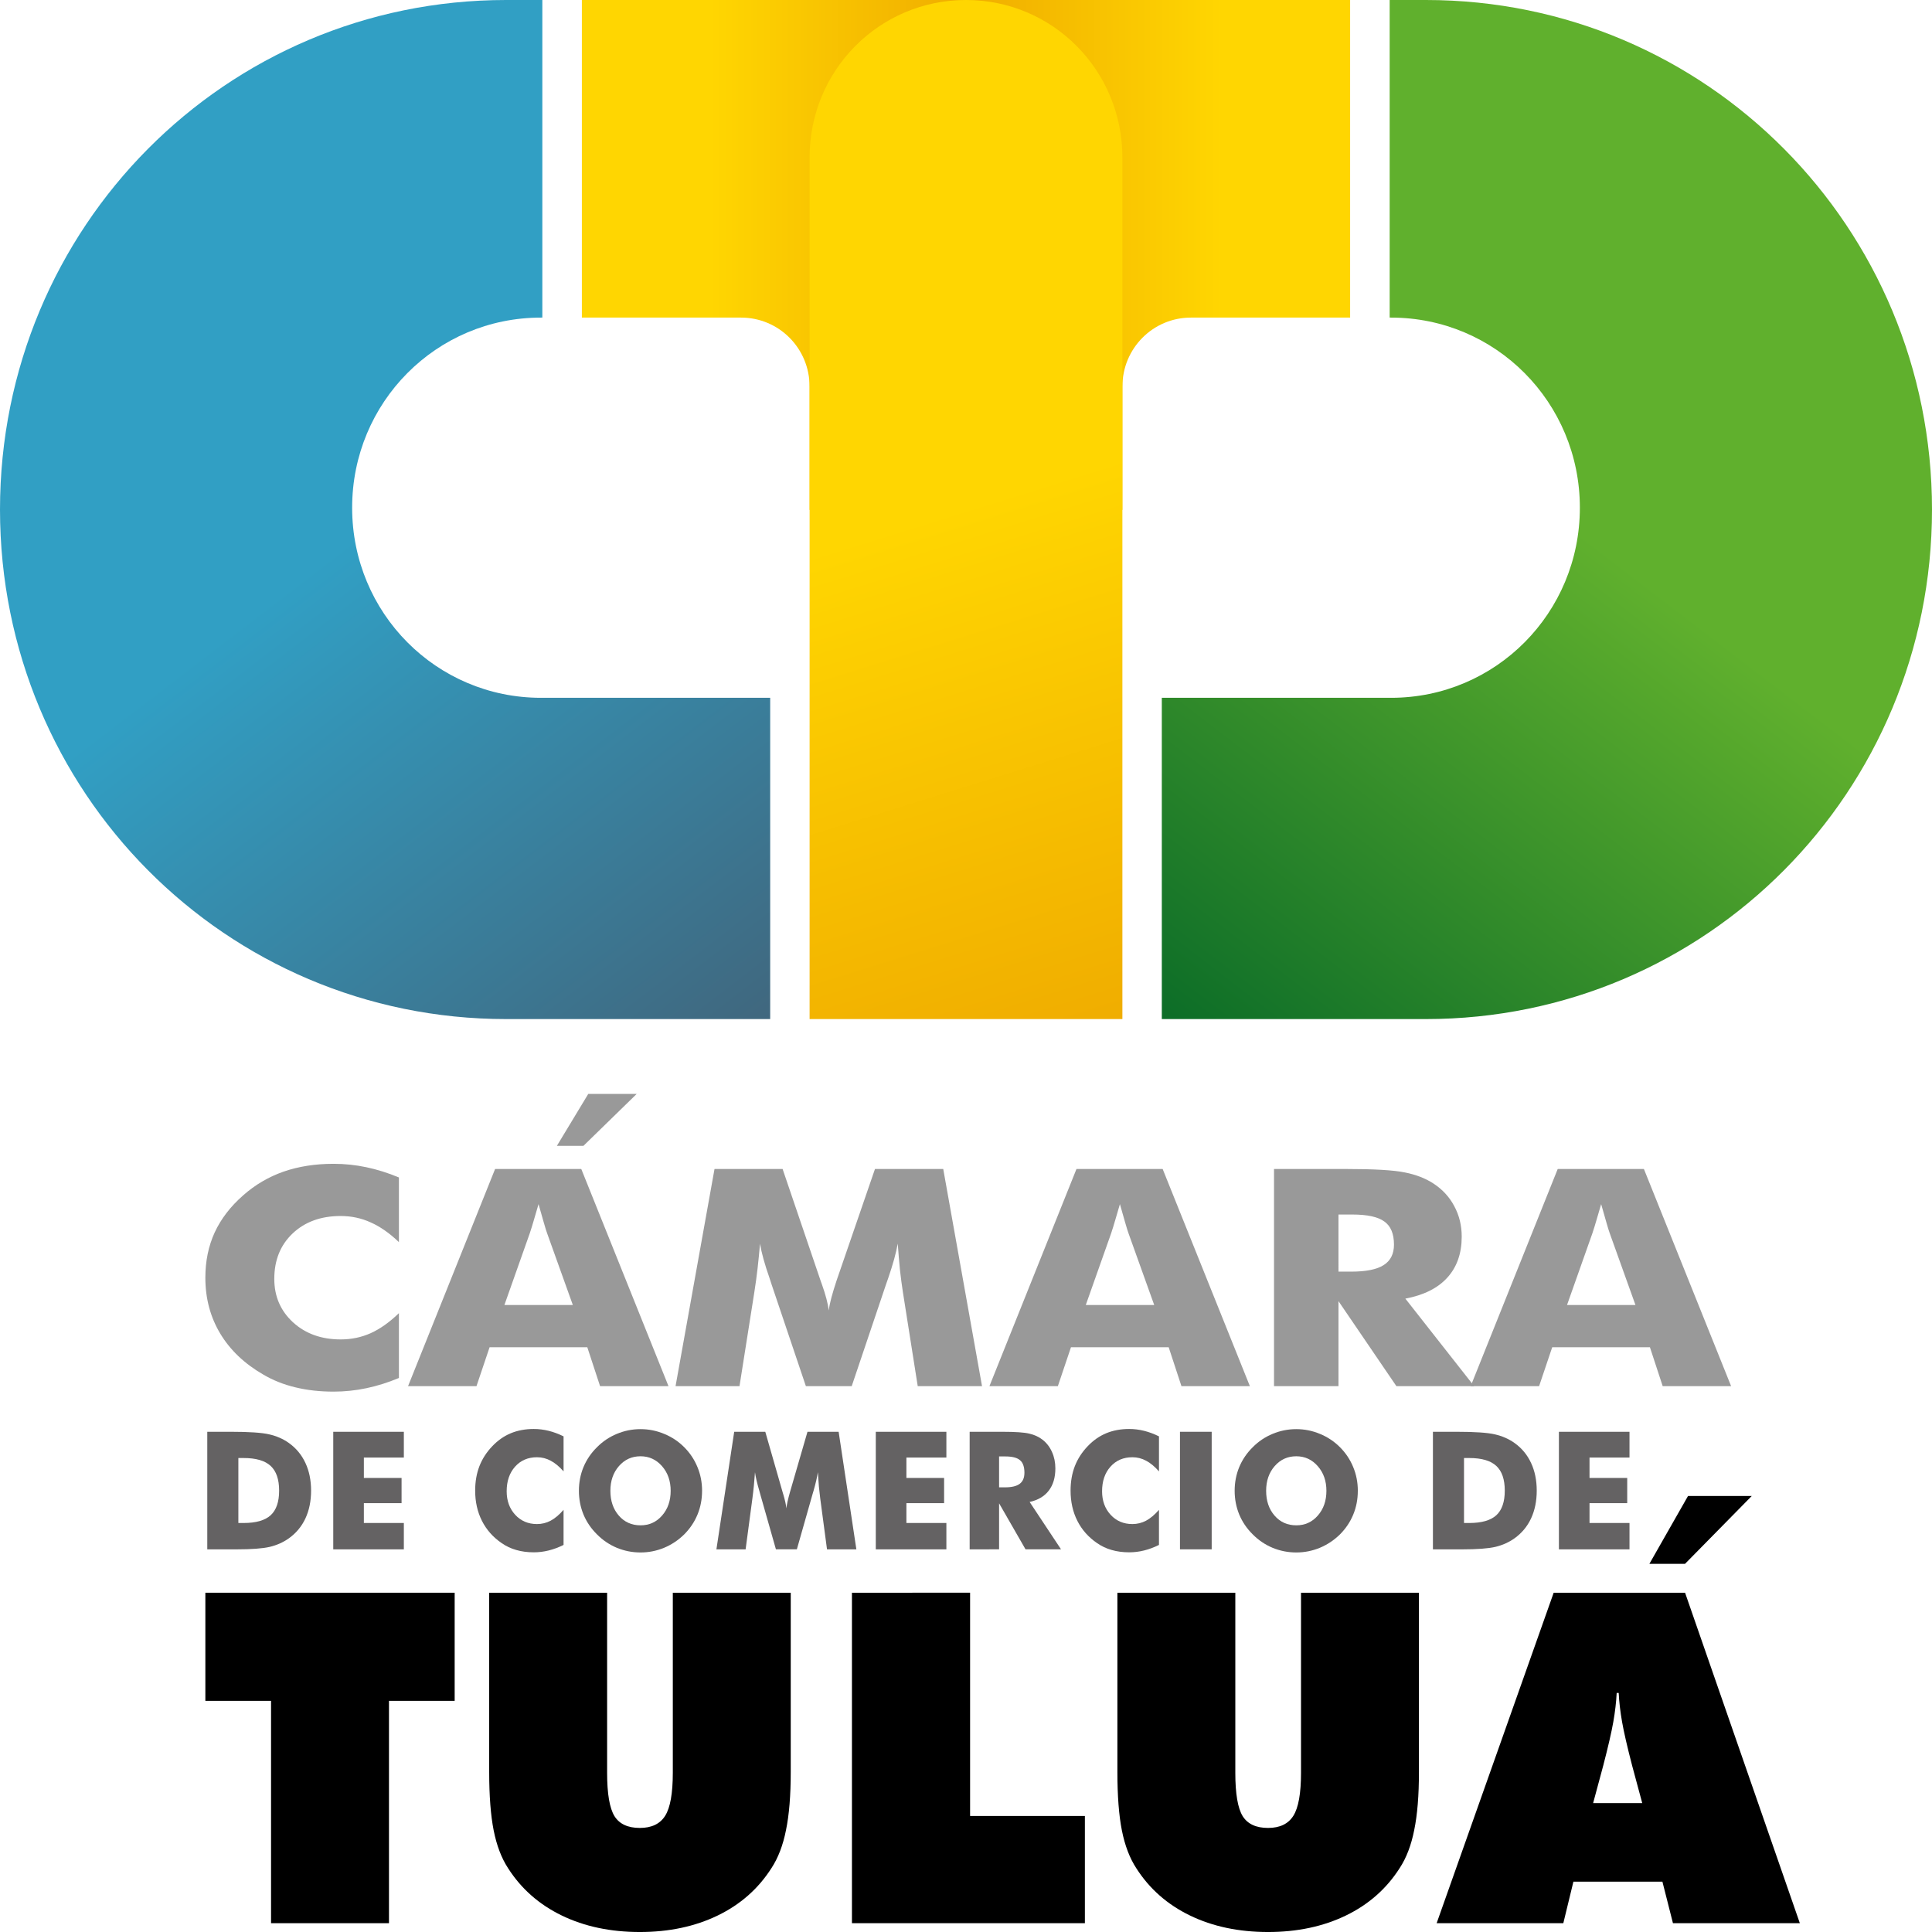 <?xml version="1.0" encoding="UTF-8" standalone="no"?> <svg xmlns:inkscape="http://www.inkscape.org/namespaces/inkscape" xmlns:sodipodi="http://sodipodi.sourceforge.net/DTD/sodipodi-0.dtd" xmlns:xlink="http://www.w3.org/1999/xlink" xmlns="http://www.w3.org/2000/svg" xmlns:svg="http://www.w3.org/2000/svg" width="800" height="800" viewBox="0 0 211.667 211.667" version="1.1" id="svg5" xml:space="preserve" inkscape:version="1.2.2 (732a01da63, 2022-12-09)" sodipodi:docname="cámara de comercio de tuluá.svg"><defs id="defs2"><linearGradient inkscape:collect="always" id="linearGradient16448"><stop style="stop-color:#ffd601;stop-opacity:1;" offset="0.334" id="stop16444"></stop><stop style="stop-color:#ffd601;stop-opacity:1;" offset="1" id="stop16446"></stop></linearGradient><linearGradient inkscape:collect="always" id="linearGradient16373"><stop style="stop-color:#ffd601;stop-opacity:1;" offset="0.496" id="stop16369"></stop><stop style="stop-color:#ffd601;stop-opacity:1;" offset="1" id="stop16371"></stop></linearGradient><linearGradient inkscape:collect="always" id="linearGradient15576"><stop style="stop-color:#d0d0d0;stop-opacity:1;" offset="0.334" id="stop15572"></stop><stop style="stop-color:#b3b3b3;stop-opacity:1;" offset="1" id="stop15574"></stop></linearGradient><linearGradient inkscape:collect="always" id="linearGradient14811"><stop style="stop-color:#d0d0d0;stop-opacity:1;" offset="0.496" id="stop14807"></stop><stop style="stop-color:#b2b2b2;stop-opacity:1;" offset="1" id="stop14809"></stop></linearGradient><linearGradient inkscape:collect="always" id="linearGradient13770"><stop style="stop-color:#555555;stop-opacity:1;" offset="0" id="stop13766"></stop><stop style="stop-color:#979797;stop-opacity:1;" offset="0.502" id="stop13768"></stop></linearGradient><linearGradient inkscape:collect="always" id="linearGradient13281"><stop style="stop-color:#8b8b8b;stop-opacity:1;" offset="0.502" id="stop13277"></stop><stop style="stop-color:#626262;stop-opacity:1;" offset="1" id="stop13279"></stop></linearGradient><linearGradient inkscape:collect="always" id="linearGradient10399"><stop style="stop-color:#ffd601;stop-opacity:1;" offset="0.334" id="stop10395"></stop><stop style="stop-color:#f0ad00;stop-opacity:1;" offset="1" id="stop10397"></stop></linearGradient><linearGradient inkscape:collect="always" id="linearGradient4932"><stop style="stop-color:#ffd601;stop-opacity:1;" offset="0.496" id="stop4928"></stop><stop style="stop-color:#f0ad00;stop-opacity:1;" offset="1" id="stop4930"></stop></linearGradient><linearGradient inkscape:collect="always" id="linearGradient4059"><stop style="stop-color:#0c6d28;stop-opacity:1;" offset="0" id="stop4055"></stop><stop style="stop-color:#60b02d;stop-opacity:1;" offset="0.502" id="stop4057"></stop></linearGradient><linearGradient inkscape:collect="always" id="linearGradient3158"><stop style="stop-color:#319fc4;stop-opacity:1;" offset="0.502" id="stop3156"></stop><stop style="stop-color:#40677e;stop-opacity:1;" offset="1" id="stop3154"></stop></linearGradient><linearGradient inkscape:collect="always" xlink:href="#linearGradient3158" id="linearGradient3160" x1="0" y1="70.645" x2="83.716" y2="180.659" gradientUnits="userSpaceOnUse" gradientTransform="matrix(1.008,0,0,1.015,0,-71.695)"></linearGradient><linearGradient inkscape:collect="always" xlink:href="#linearGradient4059" id="linearGradient4061" x1="126.284" y1="180.659" x2="210" y2="70.645" gradientUnits="userSpaceOnUse" gradientTransform="matrix(1.008,0,0,1.015,0,-71.695)"></linearGradient><linearGradient inkscape:collect="always" xlink:href="#linearGradient4932" id="linearGradient4934" x1="88.001" y1="70.645" x2="121.999" y2="180.659" gradientUnits="userSpaceOnUse" gradientTransform="matrix(1.008,0,0,1.015,0,-71.695)"></linearGradient><linearGradient inkscape:collect="always" xlink:href="#linearGradient10399" id="linearGradient10393" x1="63.246" y1="70.645" x2="105" y2="70.645" gradientUnits="userSpaceOnUse" spreadMethod="reflect" gradientTransform="matrix(1.008,0,0,1.015,0,-71.695)"></linearGradient><linearGradient inkscape:collect="always" xlink:href="#linearGradient13770" id="linearGradient12108" gradientUnits="userSpaceOnUse" gradientTransform="matrix(1.008,0,0,1.015,0,166.43)" x1="126.284" y1="180.659" x2="210" y2="70.645"></linearGradient><linearGradient inkscape:collect="always" xlink:href="#linearGradient15576" id="linearGradient12110" gradientUnits="userSpaceOnUse" gradientTransform="matrix(1.008,0,0,1.015,0,166.43)" x1="63.246" y1="70.645" x2="105" y2="70.645" spreadMethod="reflect"></linearGradient><linearGradient inkscape:collect="always" xlink:href="#linearGradient13281" id="linearGradient12112" gradientUnits="userSpaceOnUse" gradientTransform="matrix(1.008,0,0,1.015,0,166.43)" x1="0" y1="70.645" x2="83.716" y2="180.659"></linearGradient><linearGradient inkscape:collect="always" xlink:href="#linearGradient14811" id="linearGradient12114" gradientUnits="userSpaceOnUse" gradientTransform="matrix(1.008,0,0,1.015,0,166.43)" x1="88.001" y1="70.645" x2="121.999" y2="180.659"></linearGradient><filter style="color-interpolation-filters:sRGB;" inkscape:label="Greyscale" id="filter12818" x="0" y="0" width="1" height="1"><feColorMatrix values="0.21 0.72 0.072 0 0 0.21 0.72 0.072 0 0 0.21 0.72 0.072 0 0 0 0 0 1 0 " id="feColorMatrix12816"></feColorMatrix></filter><filter style="color-interpolation-filters:sRGB;" inkscape:label="Greyscale" id="filter12822" x="0" y="0" width="1" height="1"><feColorMatrix values="0.21 0.72 0.072 0 0 0.21 0.72 0.072 0 0 0.21 0.72 0.072 0 0 0 0 0 1 0 " id="feColorMatrix12820"></feColorMatrix></filter><filter style="color-interpolation-filters:sRGB;" inkscape:label="Greyscale" id="filter12826" x="0" y="0" width="1" height="1"><feColorMatrix values="0.21 0.72 0.072 0 0 0.21 0.72 0.072 0 0 0.21 0.72 0.072 0 0 0 0 0 1 0 " id="feColorMatrix12824"></feColorMatrix></filter><filter style="color-interpolation-filters:sRGB;" inkscape:label="Greyscale" id="filter12830" x="0" y="0" width="1" height="1"><feColorMatrix values="0.21 0.72 0.072 0 0 0.21 0.72 0.072 0 0 0.21 0.72 0.072 0 0 0 0 0 1 0 " id="feColorMatrix12828"></feColorMatrix></filter><filter style="color-interpolation-filters:sRGB;" inkscape:label="Greyscale" id="filter12834" x="0" y="0" width="1" height="1"><feColorMatrix values="0.21 0.72 0.072 0 0 0.21 0.72 0.072 0 0 0.21 0.72 0.072 0 0 0 0 0 1 0 " id="feColorMatrix12832"></feColorMatrix></filter><filter style="color-interpolation-filters:sRGB;" inkscape:label="Greyscale" id="filter12838" x="0" y="0" width="1" height="1"><feColorMatrix values="0.21 0.72 0.072 0 0 0.21 0.72 0.072 0 0 0.21 0.72 0.072 0 0 0 0 0 1 0 " id="feColorMatrix12836"></feColorMatrix></filter><filter style="color-interpolation-filters:sRGB;" inkscape:label="Greyscale" id="filter12842" x="0" y="0" width="1" height="1"><feColorMatrix values="0.21 0.72 0.072 0 0 0.21 0.72 0.072 0 0 0.21 0.72 0.072 0 0 0 0 0 1 0 " id="feColorMatrix12840"></feColorMatrix></filter><filter style="color-interpolation-filters:sRGB" inkscape:label="Greyscale" id="filter12818-2" x="0" y="0" width="1" height="1"><feColorMatrix values="0.21 0.72 0.072 0 0 0.21 0.72 0.072 0 0 0.21 0.72 0.072 0 0 0 0 0 1 0 " id="feColorMatrix12816-2"></feColorMatrix></filter><filter style="color-interpolation-filters:sRGB" inkscape:label="Greyscale" id="filter12822-2" x="0" y="0" width="1" height="1"><feColorMatrix values="0.21 0.72 0.072 0 0 0.21 0.72 0.072 0 0 0.21 0.72 0.072 0 0 0 0 0 1 0 " id="feColorMatrix12820-4"></feColorMatrix></filter><filter style="color-interpolation-filters:sRGB" inkscape:label="Greyscale" id="filter12826-5" x="0" y="0" width="1" height="1"><feColorMatrix values="0.21 0.72 0.072 0 0 0.21 0.72 0.072 0 0 0.21 0.72 0.072 0 0 0 0 0 1 0 " id="feColorMatrix12824-5"></feColorMatrix></filter><filter style="color-interpolation-filters:sRGB" inkscape:label="Greyscale" id="filter12830-1" x="0" y="0" width="1" height="1"><feColorMatrix values="0.21 0.72 0.072 0 0 0.21 0.72 0.072 0 0 0.21 0.72 0.072 0 0 0 0 0 1 0 " id="feColorMatrix12828-9"></feColorMatrix></filter><filter style="color-interpolation-filters:sRGB" inkscape:label="Greyscale" id="filter12834-8" x="0" y="0" width="1" height="1"><feColorMatrix values="0.21 0.72 0.072 0 0 0.21 0.72 0.072 0 0 0.21 0.72 0.072 0 0 0 0 0 1 0 " id="feColorMatrix12832-9"></feColorMatrix></filter><filter style="color-interpolation-filters:sRGB" inkscape:label="Greyscale" id="filter12838-6" x="0" y="0" width="1" height="1"><feColorMatrix values="0.21 0.72 0.072 0 0 0.21 0.72 0.072 0 0 0.21 0.72 0.072 0 0 0 0 0 1 0 " id="feColorMatrix12836-8"></feColorMatrix></filter><filter style="color-interpolation-filters:sRGB" inkscape:label="Greyscale" id="filter12842-4" x="0" y="0" width="1" height="1"><feColorMatrix values="0.21 0.72 0.072 0 0 0.21 0.72 0.072 0 0 0.21 0.72 0.072 0 0 0 0 0 1 0 " id="feColorMatrix12840-9"></feColorMatrix></filter><linearGradient inkscape:collect="always" xlink:href="#linearGradient16373" id="linearGradient16085" gradientUnits="userSpaceOnUse" gradientTransform="matrix(1.008,0,0,1.015,238.125,-71.695)" x1="88.001" y1="70.645" x2="121.999" y2="180.659"></linearGradient><linearGradient inkscape:collect="always" xlink:href="#linearGradient16448" id="linearGradient16089" gradientUnits="userSpaceOnUse" gradientTransform="matrix(1.008,0,0,1.015,238.125,-71.695)" x1="63.246" y1="70.645" x2="105" y2="70.645" spreadMethod="reflect"></linearGradient><linearGradient inkscape:collect="always" xlink:href="#linearGradient4059" id="linearGradient16091" gradientUnits="userSpaceOnUse" gradientTransform="matrix(1.008,0,0,1.015,238.125,-71.695)" x1="126.284" y1="180.659" x2="210" y2="70.645"></linearGradient></defs><g inkscape:label="Capa 1" inkscape:groupmode="layer" id="layer1"><path id="path689" style="font-weight:bold;font-size:49.908px;line-height:1;font-family:'Futura XBlk BT';-inkscape-font-specification:'Futura XBlk BT Bold';fill:#000000;fill-opacity:1;stroke-width:98.37;stroke-linejoin:round;stroke-miterlimit:3.3" d="M 170.219 174.496 L 157.397 210.702 L 171.275 210.702 L 172.38 206.152 L 182.132 206.152 L 183.286 210.702 L 197.188 210.702 L 184.613 174.496 L 170.219 174.496 z M 177.121 185.477 L 177.342 185.477 C 177.391 186.466 177.514 187.521 177.711 188.642 C 177.907 189.763 178.275 191.362 178.815 193.44 L 179.921 197.546 L 174.541 197.546 L 175.647 193.44 C 176.188 191.362 176.556 189.763 176.753 188.642 C 176.949 187.521 177.072 186.466 177.121 185.477 z "></path><path style="font-weight:bold;font-size:49.908px;line-height:1;font-family:'Futura XBlk BT';-inkscape-font-specification:'Futura XBlk BT Bold';fill:#000000;fill-opacity:1;stroke-width:98.37;stroke-linejoin:round;stroke-miterlimit:3.3" d="m 122.42,174.496 v 19.637 c 0,2.622 0.164,4.757 0.491,6.406 0.328,1.649 0.852,3.025 1.573,4.13 1.441,2.259 3.406,3.99 5.895,5.194 2.489,1.204 5.338,1.805 8.548,1.805 3.193,0 6.034,-0.602 8.523,-1.805 2.489,-1.204 4.454,-2.935 5.895,-5.194 0.737,-1.121 1.269,-2.515 1.596,-4.18 0.344,-1.665 0.516,-3.784 0.516,-6.356 v -19.637 h -12.92 v 19.735 c 0,2.242 -0.278,3.809 -0.835,4.699 -0.557,0.89 -1.482,1.336 -2.776,1.336 -1.31,0 -2.235,-0.429 -2.776,-1.286 -0.54,-0.874 -0.81,-2.457 -0.81,-4.749 v -19.735 z" id="path687"></path><path style="font-weight:bold;font-size:49.908px;line-height:1;font-family:'Futura XBlk BT';-inkscape-font-specification:'Futura XBlk BT Bold';fill:#000000;fill-opacity:1;stroke-width:98.37;stroke-linejoin:round;stroke-miterlimit:3.3" d="m 93.338,174.496 v 36.207 H 118.858 V 198.955 h -12.576 v -24.46 z" id="path685"></path><path style="font-weight:bold;font-size:49.908px;line-height:1;font-family:'Futura XBlk BT';-inkscape-font-specification:'Futura XBlk BT Bold';fill:#000000;fill-opacity:1;stroke-width:98.37;stroke-linejoin:round;stroke-miterlimit:3.3" d="m 53.595,174.496 v 19.637 c 0,2.622 0.164,4.757 0.491,6.406 0.328,1.649 0.851,3.025 1.572,4.13 1.441,2.259 3.406,3.99 5.895,5.194 2.489,1.204 5.338,1.805 8.548,1.805 3.193,0 6.034,-0.602 8.523,-1.805 2.489,-1.204 4.454,-2.935 5.895,-5.194 0.737,-1.121 1.269,-2.515 1.597,-4.18 0.344,-1.665 0.516,-3.784 0.516,-6.356 V 174.496 H 73.712 v 19.735 c 0,2.242 -0.278,3.809 -0.835,4.699 -0.557,0.89 -1.482,1.336 -2.776,1.336 -1.31,0 -2.235,-0.429 -2.776,-1.286 -0.54,-0.874 -0.81,-2.457 -0.81,-4.749 v -19.735 z" id="path683"></path><path style="font-weight:bold;font-size:49.908px;line-height:1;font-family:'Futura XBlk BT';-inkscape-font-specification:'Futura XBlk BT Bold';fill:#000000;fill-opacity:1;stroke-width:98.37;stroke-linejoin:round;stroke-miterlimit:3.3" d="m 22.499,174.496 v 11.846 h 7.197 v 24.36 h 12.92 v -24.36 h 7.197 v -11.846 z" id="path681"></path><path style="font-weight:bold;font-size:49.908px;line-height:1;font-family:'Futura XBlk BT';-inkscape-font-specification:'Futura XBlk BT Bold';fill:#000000;fill-opacity:1;stroke-width:98.37;stroke-linejoin:round;stroke-miterlimit:3.3" d="m 184.938,163.896 -4.233,7.434 h 3.904 l 7.313,-7.434 z" id="path414"></path><path d="m 22.709,169.743 v -12.879 h 2.63 q 2.94,0 4.156,0.282 1.224,0.282 2.147,0.941 1.199,0.853 1.819,2.191 0.621,1.328 0.621,3.035 0,1.707 -0.621,3.044 -0.621,1.328 -1.819,2.182 -0.914,0.651 -2.087,0.933 -1.173,0.273 -3.639,0.273 h -0.578 z m 3.406,-2.886 h 0.578 q 2.026,0 2.957,-0.845 0.931,-0.853 0.931,-2.701 0,-1.847 -0.931,-2.71 -0.931,-0.862 -2.957,-0.862 h -0.578 z" style="font-weight:bold;font-size:17.837px;line-height:1;font-family:'Futura Md BT';-inkscape-font-specification:'Futura Md BT Bold';letter-spacing:0.276px;fill:#646263;stroke-width:34.761;stroke-linejoin:round;stroke-miterlimit:3.3" id="path796"></path><path d="m 36.511,169.743 v -12.879 h 7.734 v 2.824 h -4.38 v 2.235 h 4.13 v 2.762 h -4.13 v 2.173 h 4.38 v 2.886 z" style="font-weight:bold;font-size:17.837px;line-height:1;font-family:'Futura Md BT';-inkscape-font-specification:'Futura Md BT Bold';letter-spacing:0.276px;fill:#646263;stroke-width:34.761;stroke-linejoin:round;stroke-miterlimit:3.3" id="path798"></path><path d="m 61.744,157.366 v 3.836 q -0.707,-0.801 -1.414,-1.17 -0.698,-0.378 -1.5,-0.378 -1.483,0 -2.406,1.038 -0.914,1.029 -0.914,2.692 0,1.548 0.931,2.569 0.94,1.02 2.388,1.02 0.802,0 1.5,-0.369 0.707,-0.378 1.414,-1.188 v 3.844 q -0.819,0.405 -1.63,0.607 -0.811,0.202 -1.638,0.202 -1.035,0 -1.914,-0.255 -0.871,-0.246 -1.604,-0.757 -1.414,-0.968 -2.156,-2.437 -0.742,-1.469 -0.742,-3.308 0,-1.478 0.466,-2.683 0.474,-1.214 1.423,-2.199 0.897,-0.941 2.018,-1.408 1.13,-0.466 2.509,-0.466 0.828,0 1.638,0.202 0.811,0.202 1.63,0.607 z" style="font-weight:bold;font-size:17.837px;line-height:1;font-family:'Futura Md BT';-inkscape-font-specification:'Futura Md BT Bold';letter-spacing:0.276px;fill:#646263;stroke-width:34.761;stroke-linejoin:round;stroke-miterlimit:3.3" id="path800"></path><path d="m 76.917,163.33 q 0,1.39 -0.5,2.604 -0.5,1.214 -1.457,2.173 -0.966,0.95 -2.207,1.469 -1.242,0.51 -2.578,0.51 -1.354,0 -2.595,-0.51 -1.233,-0.519 -2.173,-1.469 -0.974,-0.959 -1.483,-2.182 -0.5,-1.223 -0.5,-2.595 0,-1.381 0.5,-2.595 0.509,-1.223 1.483,-2.182 0.94,-0.95 2.173,-1.46 1.242,-0.519 2.595,-0.519 1.345,0 2.587,0.519 1.25,0.51 2.199,1.46 0.948,0.95 1.449,2.173 0.509,1.223 0.509,2.604 z m -6.743,3.783 q 1.431,0 2.363,-1.073 0.94,-1.073 0.94,-2.71 0,-1.619 -0.948,-2.701 -0.948,-1.082 -2.354,-1.082 -1.431,0 -2.371,1.082 -0.931,1.073 -0.931,2.701 0,1.654 0.923,2.718 0.923,1.064 2.38,1.064 z" style="font-weight:bold;font-size:17.837px;line-height:1;font-family:'Futura Md BT';-inkscape-font-specification:'Futura Md BT Bold';letter-spacing:0.276px;fill:#646263;stroke-width:34.761;stroke-linejoin:round;stroke-miterlimit:3.3" id="path802"></path><path d="m 93.822,169.743 h -3.216 l -0.742,-5.569 q -0.078,-0.589 -0.147,-1.311 -0.06,-0.721 -0.112,-1.575 -0.121,0.818 -0.474,2.041 -0.078,0.255 -0.112,0.378 l -1.716,6.035 h -2.294 l -1.716,-6.035 q -0.034,-0.123 -0.103,-0.378 -0.362,-1.223 -0.474,-2.032 -0.052,0.73 -0.121,1.452 -0.069,0.713 -0.164,1.425 l -0.742,5.569 h -3.199 l 1.949,-12.879 h 3.406 l 1.906,6.642 q 0.017,0.07 0.069,0.229 0.267,0.889 0.336,1.522 0.034,-0.343 0.129,-0.757 0.095,-0.422 0.259,-1.012 l 1.923,-6.624 h 3.414 z" style="font-weight:bold;font-size:17.837px;line-height:1;font-family:'Futura Md BT';-inkscape-font-specification:'Futura Md BT Bold';letter-spacing:0.276px;fill:#646263;stroke-width:34.761;stroke-linejoin:round;stroke-miterlimit:3.3" id="path804"></path><path d="m 95.95,169.743 v -12.879 h 7.734 v 2.824 h -4.38 v 2.235 h 4.13 v 2.762 h -4.13 v 2.173 h 4.38 v 2.886 z" style="font-weight:bold;font-size:17.837px;line-height:1;font-family:'Futura Md BT';-inkscape-font-specification:'Futura Md BT Bold';letter-spacing:0.276px;fill:#646263;stroke-width:34.761;stroke-linejoin:round;stroke-miterlimit:3.3" id="path806"></path><path d="m 106.234,169.743 v -12.879 h 3.596 q 2.112,0 2.94,0.202 0.836,0.194 1.44,0.66 0.681,0.528 1.043,1.346 0.371,0.818 0.371,1.803 0,1.496 -0.724,2.437 -0.716,0.933 -2.095,1.24 l 3.44,5.19 h -3.889 l -2.897,-5.041 v 5.041 z m 3.225,-6.792 h 0.638 q 1.112,0 1.621,-0.387 0.517,-0.387 0.517,-1.214 0,-0.968 -0.483,-1.372 -0.474,-0.413 -1.604,-0.413 h -0.69 z" style="font-weight:bold;font-size:17.837px;line-height:1;font-family:'Futura Md BT';-inkscape-font-specification:'Futura Md BT Bold';letter-spacing:0.276px;fill:#646263;stroke-width:34.761;stroke-linejoin:round;stroke-miterlimit:3.3" id="path808"></path><path d="m 126.976,157.366 v 3.836 q -0.707,-0.801 -1.414,-1.17 -0.698,-0.378 -1.5,-0.378 -1.483,0 -2.406,1.038 -0.914,1.029 -0.914,2.692 0,1.548 0.931,2.569 0.94,1.02 2.388,1.02 0.802,0 1.5,-0.369 0.707,-0.378 1.414,-1.188 v 3.844 q -0.819,0.405 -1.63,0.607 -0.81,0.202 -1.638,0.202 -1.035,0 -1.914,-0.255 -0.871,-0.246 -1.604,-0.757 -1.414,-0.968 -2.156,-2.437 -0.742,-1.469 -0.742,-3.308 0,-1.478 0.466,-2.683 0.474,-1.214 1.423,-2.199 0.897,-0.941 2.018,-1.408 1.13,-0.466 2.509,-0.466 0.828,0 1.638,0.202 0.811,0.202 1.63,0.607 z" style="font-weight:bold;font-size:17.837px;line-height:1;font-family:'Futura Md BT';-inkscape-font-specification:'Futura Md BT Bold';letter-spacing:0.276px;fill:#646263;stroke-width:34.761;stroke-linejoin:round;stroke-miterlimit:3.3" id="path810"></path><path d="m 129.276,169.743 v -12.879 h 3.475 v 12.879 z" style="font-weight:bold;font-size:17.837px;line-height:1;font-family:'Futura Md BT';-inkscape-font-specification:'Futura Md BT Bold';letter-spacing:0.276px;fill:#646263;stroke-width:34.761;stroke-linejoin:round;stroke-miterlimit:3.3" id="path812"></path><path d="m 148.76,163.33 q 0,1.39 -0.5,2.604 -0.5,1.214 -1.457,2.173 -0.966,0.95 -2.207,1.469 -1.242,0.51 -2.578,0.51 -1.354,0 -2.595,-0.51 -1.233,-0.519 -2.173,-1.469 -0.974,-0.959 -1.483,-2.182 -0.5,-1.223 -0.5,-2.595 0,-1.381 0.5,-2.595 0.509,-1.223 1.483,-2.182 0.94,-0.95 2.173,-1.46 1.242,-0.519 2.595,-0.519 1.345,0 2.587,0.519 1.25,0.51 2.199,1.46 0.948,0.95 1.449,2.173 0.509,1.223 0.509,2.604 z m -6.743,3.783 q 1.431,0 2.363,-1.073 0.94,-1.073 0.94,-2.71 0,-1.619 -0.948,-2.701 -0.948,-1.082 -2.354,-1.082 -1.431,0 -2.371,1.082 -0.931,1.073 -0.931,2.701 0,1.654 0.923,2.718 0.923,1.064 2.38,1.064 z" style="font-weight:bold;font-size:17.837px;line-height:1;font-family:'Futura Md BT';-inkscape-font-specification:'Futura Md BT Bold';letter-spacing:0.276px;fill:#646263;stroke-width:34.761;stroke-linejoin:round;stroke-miterlimit:3.3" id="path814"></path><path d="m 156.989,169.743 v -12.879 h 2.63 q 2.94,0 4.156,0.282 1.224,0.282 2.147,0.941 1.199,0.853 1.819,2.191 0.621,1.328 0.621,3.035 0,1.707 -0.621,3.044 -0.621,1.328 -1.819,2.182 -0.914,0.651 -2.087,0.933 -1.173,0.273 -3.639,0.273 h -0.578 z m 3.406,-2.886 h 0.578 q 2.026,0 2.957,-0.845 0.931,-0.853 0.931,-2.701 0,-1.847 -0.931,-2.71 -0.931,-0.862 -2.957,-0.862 h -0.578 z" style="font-weight:bold;font-size:17.837px;line-height:1;font-family:'Futura Md BT';-inkscape-font-specification:'Futura Md BT Bold';letter-spacing:0.276px;fill:#646263;stroke-width:34.761;stroke-linejoin:round;stroke-miterlimit:3.3" id="path816"></path><path d="m 170.791,169.743 v -12.879 h 7.734 v 2.824 h -4.38 v 2.235 h 4.13 v 2.762 h -4.13 v 2.173 h 4.38 v 2.886 z" style="font-weight:bold;font-size:17.837px;line-height:1;font-family:'Futura Md BT';-inkscape-font-specification:'Futura Md BT Bold';letter-spacing:0.276px;fill:#646263;stroke-width:34.761;stroke-linejoin:round;stroke-miterlimit:3.3" id="path818"></path><path d="m 43.705,128.999 v 7.085 q -1.548,-1.479 -3.097,-2.161 -1.53,-0.699 -3.286,-0.699 -3.248,0 -5.269,1.918 -2.002,1.901 -2.002,4.973 0,2.86 2.039,4.745 2.058,1.885 5.231,1.885 1.756,0 3.286,-0.682 1.548,-0.699 3.097,-2.194 v 7.101 q -1.794,0.748 -3.569,1.121 -1.775,0.374 -3.588,0.374 -2.266,0 -4.192,-0.471 -1.907,-0.455 -3.512,-1.398 -3.097,-1.788 -4.721,-4.501 -1.624,-2.714 -1.624,-6.11 0,-2.73 1.02,-4.956 1.039,-2.243 3.116,-4.063 1.964,-1.739 4.419,-2.6 2.474,-0.861 5.495,-0.861 1.813,0 3.588,0.374 1.775,0.374 3.569,1.121 z" style="font-weight:bold;font-size:35.472px;line-height:1;font-family:'Futura Md BT';-inkscape-font-specification:'Futura Md BT Bold';fill:#999999;fill-opacity:1;stroke-width:69.915;stroke-linejoin:round;stroke-miterlimit:3.3" id="path601"></path><path d="m 55.262,142.974 h 7.497 l -2.814,-7.849 c -0.088,-0.238 -0.208,-0.623 -0.359,-1.154 -0.151,-0.531 -0.346,-1.213 -0.585,-2.048 -0.164,0.585 -0.327,1.143 -0.491,1.674 -0.151,0.531 -0.308,1.04 -0.472,1.528 z m -10.556,8.889 9.536,-23.79 h 9.442 l 9.555,23.79 H 65.743 L 64.345,147.605 H 53.638 l -1.435,4.258 z m 25.048,-32.013 -5.835,5.688 h -2.908 l 3.437,-5.688 z" style="font-weight:bold;font-size:35.472px;line-height:1;font-family:'Futura Md BT';-inkscape-font-specification:'Futura Md BT Bold';fill:#999999;fill-opacity:1;stroke-width:69.915;stroke-linejoin:round;stroke-miterlimit:3.3" id="path603" sodipodi:nodetypes="cccscccccccccccccccccc"></path><path d="m 107.589,151.863 h -7.044 L 98.922,141.577 q -0.17,-1.089 -0.321,-2.421 -0.132,-1.333 -0.245,-2.909 -0.264,1.511 -1.039,3.77 -0.17,0.471 -0.245,0.699 L 93.313,151.863 h -5.023 l -3.758,-11.148 q -0.076,-0.228 -0.227,-0.699 -0.793,-2.259 -1.039,-3.754 -0.113,1.349 -0.264,2.681 -0.151,1.316 -0.359,2.633 l -1.624,10.286 h -7.006 l 4.268,-23.79 h 7.459 l 4.173,12.269 q 0.038,0.13 0.151,0.422 0.585,1.641 0.736,2.811 0.076,-0.634 0.283,-1.397 0.208,-0.78 0.567,-1.869 l 4.211,-12.236 h 7.478 z" style="font-weight:bold;font-size:35.472px;line-height:1;font-family:'Futura Md BT';-inkscape-font-specification:'Futura Md BT Bold';fill:#999999;fill-opacity:1;stroke-width:69.915;stroke-linejoin:round;stroke-miterlimit:3.3" id="path605"></path><path d="m 118.957,142.974 h 7.497 l -2.814,-7.849 q -0.132,-0.358 -0.359,-1.154 -0.227,-0.796 -0.585,-2.048 -0.245,0.878 -0.491,1.674 -0.227,0.796 -0.472,1.528 z m -10.556,8.889 9.536,-23.79 h 9.442 l 9.555,23.79 h -7.497 l -1.397,-4.258 h -10.707 l -1.435,4.258 z" style="font-weight:bold;font-size:35.472px;line-height:1;font-family:'Futura Md BT';-inkscape-font-specification:'Futura Md BT Bold';fill:#999999;fill-opacity:1;stroke-width:69.915;stroke-linejoin:round;stroke-miterlimit:3.3" id="path607"></path><path d="m 139.579,151.863 v -23.79 h 7.875 q 4.627,0 6.439,0.374 1.832,0.357 3.154,1.219 1.492,0.975 2.285,2.486 0.812,1.511 0.812,3.331 0,2.763 -1.586,4.501 -1.567,1.723 -4.589,2.291 l 7.535,9.588 h -8.517 l -6.345,-9.311 v 9.311 z m 7.063,-12.545 h 1.397 q 2.436,0 3.55,-0.715 1.133,-0.715 1.133,-2.243 0,-1.788 -1.058,-2.535 -1.039,-0.764 -3.512,-0.764 h -1.511 z" style="font-weight:bold;font-size:35.472px;line-height:1;font-family:'Futura Md BT';-inkscape-font-specification:'Futura Md BT Bold';fill:#999999;fill-opacity:1;stroke-width:69.915;stroke-linejoin:round;stroke-miterlimit:3.3" id="path609"></path><path d="m 171.681,142.974 h 7.497 l -2.814,-7.849 q -0.132,-0.358 -0.359,-1.154 -0.227,-0.796 -0.585,-2.048 -0.245,0.878 -0.491,1.674 -0.227,0.796 -0.472,1.528 z m -10.556,8.889 9.536,-23.79 h 9.442 l 9.555,23.79 h -7.497 l -1.397,-4.258 h -10.707 l -1.435,4.258 z" style="font-weight:bold;font-size:35.472px;line-height:1;font-family:'Futura Md BT';-inkscape-font-specification:'Futura Md BT Bold';fill:#999999;fill-opacity:1;stroke-width:69.915;stroke-linejoin:round;stroke-miterlimit:3.3" id="path611"></path><path id="rect1663" style="font-weight:bold;font-size:93.656px;line-height:1;font-family:'Futura BdCn BT';-inkscape-font-specification:'Futura BdCn BT Bold';fill:url(#linearGradient4061);fill-opacity:1;stroke-width:5.451;stroke-linejoin:round;stroke-miterlimit:3.3;stop-color:#000000" d="m 152.249,0 v 34.795 h 0.152 c 11.46,0 20.686,9.29 20.686,20.828 0,11.539 -9.226,20.828 -20.686,20.828 h -25.115 v 35.197 h 28.937 c 30.715,0 55.444,-24.897 55.444,-55.824 C 211.667,24.898 186.939,0 156.223,0 Z" sodipodi:nodetypes="ccsssccsssc"></path><path id="rect2482" style="fill:url(#linearGradient10393);fill-opacity:1;stroke-width:5.55;stroke-linejoin:round;stroke-miterlimit:3.3;stop-color:#000000" d="m 63.748,0 v 34.795 h 3.031 8.956 5.451 c 4.162,0 7.513,3.374 7.513,7.565 v 13.504 h 17.134 17.134 V 42.36 c 0,-4.191 3.351,-7.565 7.513,-7.565 h 5.451 8.956 3.031 V 0 h -42.085 z"></path><path id="path2686" style="font-weight:bold;font-size:93.656px;line-height:1;font-family:'Futura BdCn BT';-inkscape-font-specification:'Futura BdCn BT Bold';fill:url(#linearGradient3160);fill-opacity:1;stroke-width:5.451;stroke-linejoin:round;stroke-miterlimit:3.3;stop-color:#000000" d="M 55.443,0 C 24.728,0 0,24.898 0,55.824 0,86.751 24.728,111.648 55.443,111.648 H 84.38 V 76.451 H 59.266 c -11.46,0 -20.686,-9.289 -20.686,-20.828 0,-11.539 9.226,-20.828 20.686,-20.828 h 0.152 V 0 Z" sodipodi:nodetypes="sssccsssccs"></path><path id="rect2442" style="fill:url(#linearGradient4934);fill-opacity:1;stroke-width:5.563;stroke-linejoin:round;stroke-miterlimit:3.3;stop-color:#000000" d="m 105.833,1.23e-4 c -9.492,0 -17.134,7.694 -17.134,17.252 v 24.003 53.142 17.252 h 17.134 17.134 V 94.397 41.254 17.252 c 0,-9.557 -7.642,-17.252 -17.134,-17.252 z"></path><g id="g16603"><path id="path414-4" style="font-weight:bold;font-size:49.908px;line-height:1;font-family:'Futura XBlk BT';-inkscape-font-specification:'Futura XBlk BT Bold';fill:#000000;fill-opacity:1;stroke-width:98.37;stroke-linejoin:round;stroke-miterlimit:3.3;filter:url(#filter12818)" d="m 184.938,402.021 -4.233,7.434 h 3.904 l 7.313,-7.434 z M 22.499,412.621 v 11.846 h 7.197 v 24.36 h 12.92 v -24.36 h 7.197 v -11.846 z m 31.096,0 v 19.637 c 0,2.622 0.164,4.757 0.491,6.406 0.328,1.649 0.851,3.025 1.572,4.13 1.441,2.259 3.406,3.99 5.895,5.194 2.489,1.204 5.338,1.805 8.548,1.805 3.193,0 6.034,-0.602 8.523,-1.805 2.489,-1.204 4.454,-2.935 5.895,-5.194 0.737,-1.121 1.269,-2.515 1.597,-4.18 0.344,-1.665 0.516,-3.784 0.516,-6.356 V 412.621 H 73.712 v 19.735 c 0,2.242 -0.278,3.809 -0.835,4.699 -0.557,0.89 -1.482,1.336 -2.776,1.336 -1.31,0 -2.235,-0.429 -2.776,-1.286 -0.54,-0.874 -0.81,-2.457 -0.81,-4.749 v -19.735 z m 39.743,0 v 36.207 h 25.52 V 437.08 h -12.576 v -24.46 z m 29.082,0 v 19.637 c 0,2.622 0.164,4.757 0.491,6.406 0.328,1.649 0.852,3.025 1.573,4.13 1.441,2.259 3.406,3.99 5.895,5.194 2.489,1.204 5.338,1.805 8.548,1.805 3.193,0 6.034,-0.602 8.523,-1.805 2.489,-1.204 4.454,-2.935 5.895,-5.194 0.737,-1.121 1.269,-2.515 1.596,-4.18 0.344,-1.665 0.516,-3.784 0.516,-6.356 v -19.637 h -12.92 v 19.735 c 0,2.242 -0.278,3.809 -0.835,4.699 -0.557,0.89 -1.482,1.336 -2.776,1.336 -1.31,0 -2.235,-0.429 -2.776,-1.286 -0.54,-0.874 -0.81,-2.457 -0.81,-4.749 v -19.735 z m 47.799,0 -12.822,36.207 h 13.877 l 1.106,-4.551 h 9.751 l 1.154,4.551 h 13.903 l -12.576,-36.207 z m 6.902,10.981 h 0.221 c 0.049,0.989 0.172,2.044 0.369,3.166 0.197,1.121 0.565,2.72 1.105,4.798 l 1.105,4.106 h -5.38 l 1.106,-4.106 c 0.54,-2.077 0.909,-3.676 1.105,-4.798 0.197,-1.121 0.319,-2.176 0.368,-3.166 z"></path><path d="m 22.636,408.7 v -12.751 h 2.656 q 2.97,0 4.198,0.279 1.237,0.279 2.169,0.932 1.211,0.845 1.838,2.169 0.627,1.315 0.627,3.005 0,1.69 -0.627,3.013 -0.627,1.315 -1.838,2.16 -0.923,0.644 -2.108,0.923 -1.184,0.27 -3.675,0.27 h -0.584 z m 3.44,-2.857 h 0.584 q 2.047,0 2.987,-0.836 0.941,-0.845 0.941,-2.674 0,-1.829 -0.941,-2.683 -0.941,-0.854 -2.987,-0.854 H 26.077 Z" style="font-weight:bold;font-size:17.837px;line-height:1;font-family:'Futura Md BT';-inkscape-font-specification:'Futura Md BT Bold';letter-spacing:0.276px;fill:#646263;stroke-width:34.761;stroke-linejoin:round;stroke-miterlimit:3.3;filter:url(#filter12822)" id="path880" transform="matrix(0.99,0,0,1.01,0.299,-4.957)"></path><path d="m 36.578,408.7 v -12.751 h 7.812 v 2.796 h -4.424 v 2.212 h 4.172 v 2.735 h -4.172 v 2.151 h 4.424 v 2.857 z" style="font-weight:bold;font-size:17.837px;line-height:1;font-family:'Futura Md BT';-inkscape-font-specification:'Futura Md BT Bold';letter-spacing:0.276px;fill:#646263;stroke-width:34.761;stroke-linejoin:round;stroke-miterlimit:3.3;filter:url(#filter12822)" id="path882" transform="matrix(0.99,0,0,1.01,0.299,-4.957)"></path><path d="m 62.065,396.446 v 3.797 q -0.714,-0.793 -1.428,-1.158 -0.705,-0.374 -1.515,-0.374 -1.498,0 -2.43,1.028 -0.923,1.019 -0.923,2.665 0,1.533 0.941,2.543 0.949,1.01 2.413,1.01 0.81,0 1.515,-0.366 0.714,-0.374 1.428,-1.176 v 3.806 q -0.827,0.401 -1.646,0.601 -0.819,0.2 -1.655,0.2 -1.045,0 -1.933,-0.253 -0.88,-0.244 -1.62,-0.749 -1.428,-0.958 -2.177,-2.413 -0.749,-1.454 -0.749,-3.275 0,-1.463 0.47,-2.656 0.479,-1.202 1.437,-2.177 0.906,-0.932 2.038,-1.394 1.141,-0.462 2.534,-0.462 0.836,0 1.655,0.2 0.819,0.2 1.646,0.601 z" style="font-weight:bold;font-size:17.837px;line-height:1;font-family:'Futura Md BT';-inkscape-font-specification:'Futura Md BT Bold';letter-spacing:0.276px;fill:#646263;stroke-width:34.761;stroke-linejoin:round;stroke-miterlimit:3.3;filter:url(#filter12822)" id="path884" transform="matrix(0.99,0,0,1.01,0.299,-4.957)"></path><path d="m 77.391,402.351 q 0,1.376 -0.505,2.578 -0.505,1.202 -1.472,2.151 -0.975,0.941 -2.23,1.454 -1.254,0.505 -2.604,0.505 -1.367,0 -2.622,-0.505 -1.245,-0.514 -2.195,-1.454 -0.984,-0.949 -1.498,-2.16 -0.505,-1.211 -0.505,-2.569 0,-1.367 0.505,-2.569 0.514,-1.211 1.498,-2.16 0.949,-0.941 2.195,-1.446 1.254,-0.514 2.622,-0.514 1.359,0 2.613,0.514 1.263,0.505 2.221,1.446 0.958,0.941 1.463,2.151 0.514,1.211 0.514,2.578 z m -6.811,3.745 q 1.446,0 2.386,-1.063 0.949,-1.063 0.949,-2.683 0,-1.603 -0.958,-2.674 -0.958,-1.071 -2.378,-1.071 -1.446,0 -2.395,1.071 -0.941,1.063 -0.941,2.674 0,1.637 0.932,2.691 0.932,1.054 2.404,1.054 z" style="font-weight:bold;font-size:17.837px;line-height:1;font-family:'Futura Md BT';-inkscape-font-specification:'Futura Md BT Bold';letter-spacing:0.276px;fill:#646263;stroke-width:34.761;stroke-linejoin:round;stroke-miterlimit:3.3;filter:url(#filter12822)" id="path886" transform="matrix(0.99,0,0,1.01,0.299,-4.957)"></path><path d="m 94.467,408.7 h -3.249 l -0.749,-5.513 q -0.078,-0.584 -0.148,-1.298 -0.061,-0.714 -0.113,-1.559 -0.122,0.81 -0.479,2.021 -0.078,0.253 -0.113,0.375 l -1.733,5.975 h -2.317 l -1.733,-5.975 q -0.035,-0.122 -0.105,-0.375 -0.366,-1.211 -0.479,-2.012 -0.052,0.723 -0.122,1.437 -0.07,0.705 -0.165,1.411 l -0.749,5.513 h -3.231 l 1.968,-12.751 h 3.44 l 1.925,6.576 q 0.017,0.07 0.07,0.226 0.27,0.88 0.34,1.507 0.035,-0.34 0.131,-0.749 0.096,-0.418 0.261,-1.002 l 1.942,-6.558 h 3.449 z" style="font-weight:bold;font-size:17.837px;line-height:1;font-family:'Futura Md BT';-inkscape-font-specification:'Futura Md BT Bold';letter-spacing:0.276px;fill:#646263;stroke-width:34.761;stroke-linejoin:round;stroke-miterlimit:3.3;filter:url(#filter12822)" id="path888" transform="matrix(0.99,0,0,1.01,0.299,-4.957)"></path><path d="m 96.616,408.7 v -12.751 h 7.812 v 2.796 h -4.424 v 2.212 h 4.172 v 2.735 h -4.172 v 2.151 h 4.424 v 2.857 z" style="font-weight:bold;font-size:17.837px;line-height:1;font-family:'Futura Md BT';-inkscape-font-specification:'Futura Md BT Bold';letter-spacing:0.276px;fill:#646263;stroke-width:34.761;stroke-linejoin:round;stroke-miterlimit:3.3;filter:url(#filter12822)" id="path890" transform="matrix(0.99,0,0,1.01,0.299,-4.957)"></path><path d="m 107.004,408.7 v -12.751 h 3.632 q 2.134,0 2.97,0.2 0.845,0.192 1.454,0.653 0.688,0.523 1.054,1.333 0.375,0.81 0.375,1.785 0,1.481 -0.732,2.413 -0.723,0.923 -2.116,1.228 l 3.475,5.139 h -3.928 l -2.926,-4.99 v 4.99 z m 3.257,-6.724 h 0.644 q 1.124,0 1.637,-0.383 0.523,-0.383 0.523,-1.202 0,-0.958 -0.488,-1.359 -0.479,-0.409 -1.62,-0.409 h -0.697 z" style="font-weight:bold;font-size:17.837px;line-height:1;font-family:'Futura Md BT';-inkscape-font-specification:'Futura Md BT Bold';letter-spacing:0.276px;fill:#646263;stroke-width:34.761;stroke-linejoin:round;stroke-miterlimit:3.3;filter:url(#filter12822)" id="path892" transform="matrix(0.99,0,0,1.01,0.299,-4.957)"></path><path d="m 127.956,396.446 v 3.797 q -0.714,-0.793 -1.428,-1.158 -0.705,-0.374 -1.515,-0.374 -1.498,0 -2.43,1.028 -0.923,1.019 -0.923,2.665 0,1.533 0.941,2.543 0.949,1.01 2.413,1.01 0.81,0 1.515,-0.366 0.714,-0.374 1.428,-1.176 v 3.806 q -0.827,0.401 -1.646,0.601 -0.819,0.2 -1.655,0.2 -1.045,0 -1.933,-0.253 -0.88,-0.244 -1.62,-0.749 -1.428,-0.958 -2.177,-2.413 -0.749,-1.454 -0.749,-3.275 0,-1.463 0.47,-2.656 0.479,-1.202 1.437,-2.177 0.906,-0.932 2.038,-1.394 1.141,-0.462 2.534,-0.462 0.836,0 1.655,0.2 0.819,0.2 1.646,0.601 z" style="font-weight:bold;font-size:17.837px;line-height:1;font-family:'Futura Md BT';-inkscape-font-specification:'Futura Md BT Bold';letter-spacing:0.276px;fill:#646263;stroke-width:34.761;stroke-linejoin:round;stroke-miterlimit:3.3;filter:url(#filter12822)" id="path894" transform="matrix(0.99,0,0,1.01,0.299,-4.957)"></path><path d="m 130.279,408.7 v -12.751 h 3.51 v 12.751 z" style="font-weight:bold;font-size:17.837px;line-height:1;font-family:'Futura Md BT';-inkscape-font-specification:'Futura Md BT Bold';letter-spacing:0.276px;fill:#646263;stroke-width:34.761;stroke-linejoin:round;stroke-miterlimit:3.3;filter:url(#filter12822)" id="path896" transform="matrix(0.99,0,0,1.01,0.299,-4.957)"></path><path d="m 149.959,402.351 q 0,1.376 -0.505,2.578 -0.505,1.202 -1.472,2.151 -0.975,0.941 -2.23,1.454 -1.254,0.505 -2.604,0.505 -1.367,0 -2.622,-0.505 -1.245,-0.514 -2.195,-1.454 -0.984,-0.949 -1.498,-2.16 -0.505,-1.211 -0.505,-2.569 0,-1.367 0.505,-2.569 0.514,-1.211 1.498,-2.16 0.949,-0.941 2.195,-1.446 1.254,-0.514 2.622,-0.514 1.359,0 2.613,0.514 1.263,0.505 2.221,1.446 0.958,0.941 1.463,2.151 0.514,1.211 0.514,2.578 z m -6.811,3.745 q 1.446,0 2.386,-1.063 0.949,-1.063 0.949,-2.683 0,-1.603 -0.958,-2.674 -0.958,-1.071 -2.378,-1.071 -1.446,0 -2.395,1.071 -0.941,1.063 -0.941,2.674 0,1.637 0.932,2.691 0.932,1.054 2.404,1.054 z" style="font-weight:bold;font-size:17.837px;line-height:1;font-family:'Futura Md BT';-inkscape-font-specification:'Futura Md BT Bold';letter-spacing:0.276px;fill:#646263;stroke-width:34.761;stroke-linejoin:round;stroke-miterlimit:3.3;filter:url(#filter12822)" id="path898" transform="matrix(0.99,0,0,1.01,0.299,-4.957)"></path><path d="m 158.272,408.7 v -12.751 h 2.656 q 2.97,0 4.198,0.279 1.237,0.279 2.169,0.932 1.211,0.845 1.838,2.169 0.627,1.315 0.627,3.005 0,1.69 -0.627,3.013 -0.627,1.315 -1.838,2.16 -0.923,0.644 -2.108,0.923 -1.184,0.27 -3.675,0.27 h -0.584 z m 3.44,-2.857 h 0.584 q 2.047,0 2.987,-0.836 0.941,-0.845 0.941,-2.674 0,-1.829 -0.941,-2.683 -0.941,-0.854 -2.987,-0.854 h -0.584 z" style="font-weight:bold;font-size:17.837px;line-height:1;font-family:'Futura Md BT';-inkscape-font-specification:'Futura Md BT Bold';letter-spacing:0.276px;fill:#646263;stroke-width:34.761;stroke-linejoin:round;stroke-miterlimit:3.3;filter:url(#filter12822)" id="path900" transform="matrix(0.99,0,0,1.01,0.299,-4.957)"></path><path d="m 172.213,408.7 v -12.751 h 7.812 v 2.796 h -4.424 v 2.212 h 4.172 v 2.735 h -4.172 v 2.151 h 4.424 v 2.857 z" style="font-weight:bold;font-size:17.837px;line-height:1;font-family:'Futura Md BT';-inkscape-font-specification:'Futura Md BT Bold';letter-spacing:0.276px;fill:#646263;stroke-width:34.761;stroke-linejoin:round;stroke-miterlimit:3.3;filter:url(#filter12822)" id="path902" transform="matrix(0.99,0,0,1.01,0.299,-4.957)"></path><g aria-label="CÁMARA" transform="matrix(1.09,0,0,0.938,0,166.43)" id="text597-6" style="font-weight:bold;font-size:35.472px;line-height:1;font-family:Intrepid;-inkscape-font-specification:'Intrepid Bold';fill:#999999;fill-opacity:1;stroke-width:69.128;stroke-linejoin:round;stroke-miterlimit:3.3;filter:url(#filter12826);stop-color:#000000"><path d="m 40.086,213.911 v 7.552 q -1.42,-1.576 -2.841,-2.304 -1.403,-0.745 -3.014,-0.745 -2.979,0 -4.832,2.044 -1.836,2.026 -1.836,5.3 0,3.048 1.871,5.058 1.888,2.009 4.798,2.009 1.611,0 3.014,-0.727 1.42,-0.745 2.841,-2.338 v 7.569 q -1.645,0.797 -3.274,1.195 -1.628,0.398 -3.291,0.398 -2.078,0 -3.845,-0.502 -1.749,-0.485 -3.222,-1.49 -2.841,-1.905 -4.33,-4.798 -1.49,-2.892 -1.49,-6.512 0,-2.91 0.935,-5.283 0.953,-2.39 2.858,-4.33 1.801,-1.853 4.053,-2.771 2.269,-0.918 5.04,-0.918 1.663,0 3.291,0.398 1.628,0.398 3.274,1.195 z" style="font-family:'Futura Md BT';-inkscape-font-specification:'Futura Md BT Bold';fill:#999999;fill-opacity:1" id="path601-5"></path><path d="m 50.686,228.806 h 6.876 l -2.581,-8.366 c -0.081,-0.254 -0.191,-0.664 -0.329,-1.23 -0.139,-0.566 -0.318,-1.293 -0.537,-2.182 -0.15,0.624 -0.3,1.218 -0.45,1.784 -0.139,0.566 -0.283,1.108 -0.433,1.628 z m -9.682,9.474 8.747,-25.357 h 8.66 l 8.764,25.357 h -6.876 l -1.282,-4.538 h -9.821 l -1.316,4.538 z M 63.979,204.159 58.627,210.221 H 55.959 l 3.152,-6.062 z" style="font-family:'Futura Md BT';-inkscape-font-specification:'Futura Md BT Bold';fill:#999999;fill-opacity:1" id="path603-9" sodipodi:nodetypes="cccscccccccccccccccccc"></path><path d="m 98.681,238.28 h -6.46 l -1.49,-10.964 q -0.156,-1.16 -0.294,-2.581 -0.121,-1.42 -0.225,-3.1 -0.242,1.611 -0.953,4.018 -0.156,0.502 -0.225,0.745 l -3.447,11.882 h -4.607 l -3.447,-11.882 q -0.069,-0.242 -0.208,-0.745 -0.727,-2.408 -0.953,-4.001 -0.104,1.438 -0.242,2.858 -0.139,1.403 -0.329,2.806 l -1.49,10.964 h -6.426 l 3.914,-25.357 h 6.841 l 3.828,13.077 q 0.035,0.139 0.139,0.45 0.537,1.749 0.675,2.996 0.069,-0.675 0.26,-1.49 0.191,-0.831 0.52,-1.992 l 3.862,-13.042 h 6.859 z" style="font-family:'Futura Md BT';-inkscape-font-specification:'Futura Md BT Bold';fill:#999999;fill-opacity:1" id="path605-8"></path><path d="m 109.107,228.806 h 6.876 l -2.581,-8.366 q -0.121,-0.381 -0.329,-1.23 -0.208,-0.849 -0.537,-2.182 -0.225,0.935 -0.45,1.784 -0.208,0.849 -0.433,1.628 z m -9.682,9.474 8.747,-25.357 h 8.66 l 8.764,25.357 h -6.876 l -1.282,-4.538 h -9.821 l -1.316,4.538 z" style="font-family:'Futura Md BT';-inkscape-font-specification:'Futura Md BT Bold';fill:#999999;fill-opacity:1" id="path607-7"></path><path d="m 128.021,238.28 v -25.357 h 7.223 q 4.243,0 5.906,0.398 1.68,0.381 2.892,1.299 1.368,1.039 2.096,2.65 0.745,1.611 0.745,3.551 0,2.944 -1.455,4.798 -1.438,1.836 -4.209,2.442 l 6.911,10.219 h -7.811 l -5.82,-9.924 v 9.924 z m 6.478,-13.371 h 1.282 q 2.234,0 3.256,-0.762 1.039,-0.762 1.039,-2.39 0,-1.905 -0.97,-2.702 -0.953,-0.814 -3.222,-0.814 h -1.386 z" style="font-family:'Futura Md BT';-inkscape-font-specification:'Futura Md BT Bold';fill:#999999;fill-opacity:1" id="path609-5"></path><path d="m 157.465,228.806 h 6.876 l -2.581,-8.366 q -0.121,-0.381 -0.329,-1.23 -0.208,-0.849 -0.537,-2.182 -0.225,0.935 -0.45,1.784 -0.208,0.849 -0.433,1.628 z m -9.682,9.474 8.747,-25.357 h 8.66 l 8.764,25.357 h -6.876 l -1.282,-4.538 h -9.821 l -1.316,4.538 z" style="font-family:'Futura Md BT';-inkscape-font-specification:'Futura Md BT Bold';fill:#999999;fill-opacity:1" id="path611-2"></path></g><path id="rect1663-7" style="font-weight:bold;font-size:93.656px;line-height:1;font-family:'Futura BdCn BT';-inkscape-font-specification:'Futura BdCn BT Bold';fill:url(#linearGradient12108);fill-opacity:1;stroke-width:5.451;stroke-linejoin:round;stroke-miterlimit:3.3;filter:url(#filter12830);stop-color:#000000" d="m 152.249,238.125 v 34.795 h 0.152 c 11.46,0 20.686,9.29 20.686,20.828 0,11.539 -9.226,20.828 -20.686,20.828 h -25.115 v 35.197 h 28.937 c 30.715,0 55.444,-24.897 55.444,-55.824 0,-30.927 -24.728,-55.824 -55.444,-55.824 z" sodipodi:nodetypes="ccsssccsssc"></path><path id="rect2482-9" style="fill:url(#linearGradient12110);fill-opacity:1;stroke-width:5.55;stroke-linejoin:round;stroke-miterlimit:3.3;filter:url(#filter12834);stop-color:#000000" d="m 63.748,238.125 v 34.795 h 3.031 8.956 5.451 c 4.162,0 7.513,3.374 7.513,7.565 v 13.504 h 17.134 17.134 v -13.504 c 0,-4.191 3.351,-7.565 7.513,-7.565 h 5.451 8.956 3.031 V 238.125 h -42.085 z"></path><path id="path2686-5" style="font-weight:bold;font-size:93.656px;line-height:1;font-family:'Futura BdCn BT';-inkscape-font-specification:'Futura BdCn BT Bold';fill:url(#linearGradient12112);fill-opacity:1;stroke-width:5.451;stroke-linejoin:round;stroke-miterlimit:3.3;filter:url(#filter12838);stop-color:#000000" d="M 55.443,238.125 C 24.728,238.125 0,263.023 0,293.949 c 0,30.927 24.728,55.824 55.443,55.824 h 28.937 V 314.576 H 59.266 c -11.46,0 -20.686,-9.289 -20.686,-20.828 0,-11.539 9.226,-20.828 20.686,-20.828 h 0.152 V 238.125 Z" sodipodi:nodetypes="sssccsssccs"></path><path id="rect2442-2" style="fill:url(#linearGradient12114);fill-opacity:1;stroke-width:5.563;stroke-linejoin:round;stroke-miterlimit:3.3;filter:url(#filter12842);stop-color:#000000" d="m 105.833,238.125 c -9.492,0 -17.134,7.694 -17.134,17.252 v 24.003 53.142 17.252 h 17.134 17.134 v -17.252 -53.142 -24.003 c 0,-9.557 -7.642,-17.252 -17.134,-17.252 z"></path></g><path id="path414-4-5" style="font-weight:bold;font-size:49.908px;line-height:1;font-family:'Futura XBlk BT';-inkscape-font-specification:'Futura XBlk BT Bold';fill:#000000;fill-opacity:1;stroke-width:98.37;stroke-linejoin:round;stroke-miterlimit:3.3;filter:url(#filter12818-2)" d="m 293.568,238.125 c -30.715,0 -55.443,24.897 -55.443,55.824 0,30.926 24.728,55.824 55.443,55.824 h 28.937 v -35.197 h -25.115 c -11.46,0 -20.686,-9.289 -20.686,-20.828 0,-11.539 9.226,-20.828 20.686,-20.828 h 0.152 V 238.125 Z m 8.304,0 v 34.795 h 3.031 8.957 5.451 c 1.284,0 2.49,0.321 3.545,0.888 v -18.432 c 0,-7.091 3.496,-13.393 8.847,-17.252 z m 42.086,0 c -9.492,0 -17.134,7.694 -17.134,17.252 v 24.003 53.142 17.252 h 17.134 17.134 v -17.252 -53.142 -24.003 c 0,-9.557 -7.642,-17.252 -17.134,-17.252 z m 12.255,0 c 5.351,3.859 8.849,10.161 8.849,17.252 v 18.431 c 1.055,-0.567 2.26,-0.888 3.543,-0.888 h 5.451 8.956 3.032 V 238.125 Z m 34.161,0 v 34.795 h 0.152 c 11.46,0 20.686,9.29 20.686,20.828 0,11.539 -9.226,20.828 -20.686,20.828 h -25.115 v 35.197 h 28.937 c 30.715,0 55.444,-24.898 55.444,-55.824 0,-30.926 -24.728,-55.824 -55.444,-55.824 z m -87.801,119.85 -3.437,5.688 h 2.908 l 5.835,-5.688 z m -27.9,7.654 c -2.014,0 -3.846,0.287 -5.495,0.861 -1.637,0.574 -3.11,1.441 -4.419,2.6 -1.385,1.213 -2.423,2.567 -3.116,4.062 -0.68,1.484 -1.02,3.136 -1.02,4.956 0,2.264 0.541,4.301 1.624,6.11 1.083,1.809 2.657,3.309 4.721,4.501 1.07,0.628 2.241,1.095 3.512,1.398 1.284,0.314 2.681,0.471 4.192,0.471 1.209,0 2.405,-0.125 3.588,-0.374 1.183,-0.249 2.373,-0.623 3.569,-1.121 v -7.101 c -1.032,0.997 -2.065,1.728 -3.097,2.194 -1.02,0.455 -2.115,0.683 -3.286,0.683 -2.115,0 -3.858,-0.628 -5.231,-1.885 -1.36,-1.257 -2.039,-2.838 -2.039,-4.745 0,-2.048 0.667,-3.705 2.001,-4.973 1.347,-1.278 3.103,-1.917 5.268,-1.917 1.171,0 2.266,0.233 3.286,0.699 1.032,0.455 2.065,1.175 3.097,2.161 v -7.085 c -1.196,-0.498 -2.386,-0.872 -3.569,-1.121 -1.183,-0.249 -2.379,-0.374 -3.588,-0.374 z m 17.694,0.569 -9.536,23.79 h 7.497 l 1.435,-4.258 h 10.707 l 1.397,4.258 h 7.497 l -9.555,-23.79 z m 24.039,0 -4.268,23.79 h 7.006 l 1.624,-10.286 c 0.138,-0.877 0.258,-1.755 0.359,-2.632 0.101,-0.888 0.189,-1.782 0.264,-2.681 0.164,0.997 0.51,2.248 1.039,3.754 0.101,0.314 0.176,0.547 0.227,0.699 l 3.758,11.148 h 5.023 l 3.758,-11.148 c 0.05,-0.152 0.132,-0.384 0.245,-0.699 0.516,-1.506 0.862,-2.762 1.039,-3.77 0.075,1.051 0.157,2.021 0.245,2.909 0.101,0.888 0.208,1.695 0.321,2.421 l 1.624,10.286 h 7.043 l -4.249,-23.79 h -7.478 l -4.211,12.236 c -0.239,0.726 -0.428,1.349 -0.566,1.869 -0.138,0.509 -0.233,0.975 -0.283,1.397 -0.101,-0.78 -0.346,-1.717 -0.736,-2.811 -0.075,-0.195 -0.126,-0.336 -0.151,-0.423 l -4.173,-12.268 z m 39.656,0 -9.536,23.79 h 7.497 l 1.435,-4.258 h 10.707 l 1.398,4.258 h 7.497 l -9.555,-23.79 z m 21.641,0 v 23.79 h 7.063 v -9.311 l 6.345,9.311 h 8.517 7.119 l 1.435,-4.258 h 10.707 l 1.397,4.258 h 7.497 l -9.555,-23.79 h -9.442 l -9.409,23.471 -7.285,-9.269 c 2.014,-0.379 3.544,-1.143 4.589,-2.291 1.058,-1.159 1.586,-2.659 1.586,-4.501 0,-1.213 -0.271,-2.324 -0.812,-3.332 -0.529,-1.008 -1.29,-1.836 -2.285,-2.486 -0.881,-0.574 -1.933,-0.98 -3.154,-1.219 -1.209,-0.249 -3.355,-0.374 -6.439,-0.374 z m -80.578,3.851 c 0.239,0.834 0.434,1.517 0.586,2.047 0.151,0.531 0.271,0.916 0.359,1.154 l 2.814,7.849 h -7.497 l 2.776,-7.849 c 0.164,-0.487 0.321,-0.997 0.472,-1.528 0.164,-0.531 0.327,-1.089 0.491,-1.674 z m 63.695,0 c 0.239,0.834 0.434,1.517 0.585,2.047 0.151,0.531 0.271,0.916 0.359,1.154 l 2.814,7.849 h -7.497 l 2.776,-7.849 c 0.164,-0.487 0.321,-0.997 0.472,-1.528 0.164,-0.531 0.327,-1.089 0.491,-1.674 z m 52.723,0 c 0.239,0.834 0.434,1.517 0.585,2.047 0.151,0.531 0.271,0.916 0.359,1.154 l 2.813,7.849 h -7.497 l 2.776,-7.849 c 0.164,-0.487 0.321,-0.997 0.472,-1.528 0.164,-0.531 0.327,-1.089 0.491,-1.674 z m -28.779,1.137 h 1.51 c 1.649,0 2.82,0.255 3.512,0.764 0.705,0.498 1.057,1.344 1.057,2.535 0,1.018 -0.377,1.766 -1.133,2.242 -0.743,0.477 -1.926,0.715 -3.55,0.715 h -1.397 z m -88.165,23.495 c -0.92,0 -1.756,0.156 -2.509,0.467 -0.747,0.311 -1.42,0.78 -2.017,1.407 -0.632,0.657 -1.107,1.39 -1.423,2.199 -0.31,0.803 -0.466,1.698 -0.466,2.684 0,1.226 0.247,2.328 0.742,3.308 0.494,0.979 1.213,1.791 2.155,2.437 0.489,0.34 1.023,0.592 1.604,0.757 0.586,0.17 1.224,0.255 1.914,0.255 0.552,0 1.098,-0.067 1.638,-0.202 0.54,-0.135 1.083,-0.337 1.629,-0.607 v -3.845 c -0.471,0.54 -0.943,0.936 -1.414,1.188 -0.466,0.246 -0.966,0.369 -1.5,0.369 -0.966,0 -1.762,-0.34 -2.388,-1.021 -0.621,-0.68 -0.931,-1.537 -0.931,-2.569 0,-1.108 0.305,-2.006 0.914,-2.692 0.615,-0.692 1.417,-1.038 2.406,-1.038 0.535,0 1.035,0.126 1.5,0.378 0.471,0.246 0.943,0.636 1.414,1.17 v -3.835 c -0.546,-0.27 -1.089,-0.472 -1.629,-0.607 -0.54,-0.135 -1.086,-0.203 -1.638,-0.203 z m 65.233,0 c -0.92,0 -1.756,0.156 -2.509,0.467 -0.747,0.311 -1.42,0.78 -2.017,1.407 -0.632,0.657 -1.107,1.39 -1.423,2.199 -0.31,0.803 -0.466,1.698 -0.466,2.684 0,1.226 0.247,2.328 0.742,3.308 0.494,0.979 1.213,1.791 2.155,2.437 0.489,0.34 1.023,0.592 1.604,0.757 0.586,0.17 1.225,0.255 1.915,0.255 0.552,0 1.098,-0.067 1.638,-0.202 0.54,-0.135 1.083,-0.337 1.629,-0.607 v -3.845 c -0.471,0.54 -0.943,0.936 -1.414,1.188 -0.466,0.246 -0.966,0.369 -1.5,0.369 -0.966,0 -1.762,-0.34 -2.388,-1.021 -0.621,-0.68 -0.931,-1.537 -0.931,-2.569 0,-1.108 0.305,-2.006 0.914,-2.692 0.615,-0.692 1.417,-1.038 2.406,-1.038 0.535,0 1.035,0.126 1.5,0.378 0.471,0.246 0.943,0.636 1.414,1.17 v -3.835 c -0.546,-0.27 -1.089,-0.472 -1.629,-0.607 -0.54,-0.135 -1.086,-0.203 -1.638,-0.203 z m -53.535,0.018 c -0.902,0 -1.768,0.173 -2.596,0.519 -0.822,0.34 -1.546,0.827 -2.172,1.46 -0.65,0.639 -1.144,1.367 -1.483,2.182 -0.333,0.809 -0.5,1.674 -0.5,2.595 0,0.915 0.167,1.78 0.5,2.595 0.339,0.815 0.834,1.543 1.483,2.182 0.627,0.633 1.35,1.123 2.172,1.469 0.828,0.34 1.693,0.51 2.596,0.51 0.891,0 1.75,-0.17 2.578,-0.51 0.828,-0.346 1.563,-0.836 2.207,-1.469 0.638,-0.639 1.124,-1.364 1.457,-2.173 0.333,-0.809 0.5,-1.677 0.5,-2.604 0,-0.921 -0.17,-1.789 -0.509,-2.604 -0.333,-0.815 -0.816,-1.54 -1.448,-2.173 -0.632,-0.633 -1.365,-1.12 -2.199,-1.46 -0.828,-0.346 -1.69,-0.519 -2.586,-0.519 z m 71.843,0 c -0.902,0 -1.767,0.173 -2.595,0.519 -0.822,0.34 -1.546,0.827 -2.173,1.46 -0.65,0.639 -1.144,1.367 -1.483,2.182 -0.333,0.809 -0.5,1.674 -0.5,2.595 0,0.915 0.166,1.78 0.5,2.595 0.339,0.815 0.834,1.543 1.483,2.182 0.627,0.633 1.351,1.123 2.173,1.469 0.828,0.34 1.693,0.51 2.595,0.51 0.891,0 1.75,-0.17 2.578,-0.51 0.828,-0.346 1.564,-0.836 2.208,-1.469 0.638,-0.639 1.123,-1.364 1.457,-2.173 0.333,-0.809 0.5,-1.677 0.5,-2.604 0,-0.921 -0.169,-1.789 -0.508,-2.604 -0.333,-0.815 -0.816,-1.54 -1.448,-2.173 -0.632,-0.633 -1.365,-1.12 -2.199,-1.46 -0.828,-0.346 -1.69,-0.519 -2.587,-0.519 z m -119.308,0.29 v 12.879 h 2.63 0.578 c 1.644,0 2.857,-0.091 3.639,-0.273 0.782,-0.188 1.477,-0.498 2.087,-0.932 0.799,-0.569 1.406,-1.296 1.82,-2.182 0.414,-0.891 0.621,-1.906 0.621,-3.044 0,-1.138 -0.207,-2.15 -0.621,-3.035 -0.414,-0.891 -1.021,-1.621 -1.82,-2.19 -0.615,-0.44 -1.33,-0.754 -2.147,-0.942 -0.81,-0.188 -2.196,-0.282 -4.156,-0.282 z m 13.802,0 v 12.879 h 7.734 v -2.886 h -4.38 v -2.173 h 4.13 v -2.762 h -4.13 v -2.234 h 4.38 v -2.824 z m 43.93,0 -1.949,12.879 h 3.199 l 0.742,-5.569 c 0.063,-0.475 0.118,-0.95 0.164,-1.425 0.046,-0.481 0.086,-0.965 0.121,-1.452 0.075,0.54 0.233,1.217 0.474,2.032 0.046,0.17 0.08,0.296 0.103,0.378 l 1.716,6.035 h 2.293 l 1.716,-6.035 c 0.023,-0.082 0.06,-0.208 0.112,-0.378 0.236,-0.815 0.393,-1.496 0.474,-2.041 0.035,0.569 0.072,1.094 0.112,1.575 0.046,0.481 0.095,0.918 0.147,1.311 l 0.742,5.569 h 3.216 l -1.94,-12.879 h -3.414 l -1.923,6.624 c -0.109,0.393 -0.195,0.73 -0.258,1.012 -0.063,0.276 -0.107,0.528 -0.13,0.757 -0.046,-0.422 -0.158,-0.93 -0.336,-1.522 -0.035,-0.106 -0.058,-0.182 -0.069,-0.229 l -1.905,-6.642 z m 15.509,0 v 12.879 h 7.734 v -2.886 h -4.381 v -2.173 h 4.13 v -2.762 h -4.13 v -2.234 h 4.381 v -2.824 z m 10.284,0 v 12.879 h 3.225 v -5.041 l 2.897,5.041 h 3.889 l -3.44,-5.19 c 0.92,-0.205 1.618,-0.619 2.095,-1.24 0.483,-0.628 0.725,-1.44 0.725,-2.437 0,-0.657 -0.124,-1.258 -0.371,-1.804 -0.241,-0.545 -0.589,-0.994 -1.043,-1.346 -0.402,-0.311 -0.882,-0.531 -1.44,-0.66 -0.552,-0.135 -1.532,-0.203 -2.94,-0.203 z m 23.043,0 v 12.879 h 3.475 v -12.879 z m 27.714,0 v 12.879 h 2.63 0.578 c 1.644,0 2.857,-0.091 3.639,-0.273 0.782,-0.188 1.477,-0.498 2.087,-0.932 0.799,-0.569 1.405,-1.296 1.819,-2.182 0.414,-0.891 0.621,-1.906 0.621,-3.044 0,-1.138 -0.207,-2.15 -0.621,-3.035 -0.414,-0.891 -1.02,-1.621 -1.819,-2.19 -0.615,-0.44 -1.331,-0.754 -2.147,-0.942 -0.811,-0.188 -2.196,-0.282 -4.156,-0.282 z m 13.802,0 v 12.879 h 7.734 v -2.886 h -4.38 v -2.173 h 4.13 v -2.762 h -4.13 v -2.234 h 4.38 v -2.824 z m -100.617,2.684 c 0.937,0 1.722,0.36 2.354,1.082 0.632,0.721 0.948,1.622 0.948,2.701 0,1.091 -0.313,1.994 -0.94,2.709 -0.621,0.716 -1.408,1.073 -2.362,1.073 -0.971,0 -1.765,-0.355 -2.38,-1.065 -0.615,-0.71 -0.923,-1.616 -0.923,-2.718 0,-1.085 0.31,-1.986 0.931,-2.701 0.627,-0.721 1.417,-1.082 2.371,-1.082 z m 71.843,0 c 0.937,0 1.722,0.36 2.354,1.082 0.632,0.721 0.949,1.622 0.949,2.701 0,1.091 -0.313,1.994 -0.94,2.709 -0.621,0.716 -1.408,1.073 -2.363,1.073 -0.971,0 -1.765,-0.355 -2.38,-1.065 -0.615,-0.71 -0.922,-1.616 -0.922,-2.718 0,-1.085 0.31,-1.986 0.931,-2.701 0.627,-0.721 1.417,-1.082 2.371,-1.082 z m -32.559,0.018 h 0.69 c 0.753,0 1.287,0.138 1.604,0.413 0.322,0.27 0.483,0.727 0.483,1.372 0,0.551 -0.172,0.956 -0.517,1.214 -0.339,0.258 -0.88,0.387 -1.621,0.387 h -0.638 z m -83.343,0.176 h 0.578 c 1.351,0 2.337,0.287 2.957,0.862 0.621,0.575 0.931,1.478 0.931,2.71 0,1.232 -0.31,2.132 -0.931,2.701 -0.621,0.563 -1.607,0.844 -2.957,0.844 h -0.578 z m 134.28,0 h 0.578 c 1.351,0 2.337,0.287 2.957,0.862 0.621,0.575 0.931,1.478 0.931,2.71 0,1.232 -0.31,2.132 -0.931,2.701 -0.621,0.563 -1.607,0.844 -2.957,0.844 h -0.578 z m 24.544,4.155 -4.233,7.434 h 3.904 l 7.313,-7.434 z m -162.44,10.6 v 11.846 h 7.196 v 24.36 h 12.92 v -24.36 h 7.197 v -11.846 z m 31.096,0 v 19.637 c 0,2.622 0.163,4.757 0.491,6.405 0.328,1.649 0.852,3.025 1.572,4.13 1.441,2.259 3.406,3.99 5.895,5.193 2.489,1.204 5.338,1.806 8.548,1.806 3.193,0 6.034,-0.602 8.524,-1.806 2.489,-1.204 4.454,-2.935 5.895,-5.193 0.737,-1.121 1.269,-2.514 1.597,-4.18 0.344,-1.665 0.516,-3.784 0.516,-6.356 v -19.637 h -12.92 v 19.735 c 0,2.242 -0.278,3.809 -0.835,4.699 -0.557,0.89 -1.482,1.335 -2.776,1.335 -1.31,0 -2.235,-0.428 -2.776,-1.286 -0.54,-0.874 -0.811,-2.457 -0.811,-4.749 v -19.735 z m 39.742,0 v 36.207 h 25.52 v -11.747 h -12.576 v -24.459 z m 29.082,0 v 19.637 c 0,2.622 0.164,4.757 0.491,6.405 0.328,1.649 0.852,3.025 1.573,4.13 1.441,2.259 3.405,3.99 5.894,5.193 2.489,1.204 5.339,1.806 8.548,1.806 3.193,0 6.034,-0.602 8.524,-1.806 2.489,-1.204 4.454,-2.935 5.895,-5.193 0.737,-1.121 1.269,-2.514 1.597,-4.18 0.344,-1.665 0.516,-3.784 0.516,-6.356 v -19.637 h -12.92 v 19.735 c 0,2.242 -0.278,3.809 -0.835,4.699 -0.557,0.89 -1.482,1.335 -2.776,1.335 -1.31,0 -2.236,-0.428 -2.776,-1.286 -0.54,-0.874 -0.81,-2.457 -0.81,-4.749 v -19.735 z m 47.799,0 -12.821,36.207 h 13.878 l 1.105,-4.551 h 9.751 l 1.154,4.551 h 13.903 l -12.576,-36.207 z m 6.902,10.981 h 0.221 c 0.049,0.989 0.172,2.045 0.369,3.166 0.197,1.121 0.564,2.72 1.105,4.798 l 1.105,4.106 h -5.38 l 1.106,-4.106 c 0.54,-2.077 0.909,-3.676 1.105,-4.798 0.197,-1.121 0.319,-2.176 0.368,-3.166 z"></path><g id="g16587"><path id="path16057" style="font-weight:bold;font-size:49.908px;line-height:1;font-family:'Futura XBlk BT';-inkscape-font-specification:'Futura XBlk BT Bold';fill:#000000;fill-opacity:1;stroke-width:98.37;stroke-linejoin:round;stroke-miterlimit:3.3" d="m 423.063,163.896 -4.233,7.434 h 3.904 l 7.313,-7.434 z m -162.44,10.6 v 11.846 h 7.197 v 24.36 h 12.92 v -24.36 h 7.197 v -11.846 z m 31.096,0 v 19.637 c 0,2.622 0.164,4.757 0.491,6.406 0.328,1.649 0.851,3.025 1.572,4.13 1.441,2.259 3.406,3.99 5.895,5.194 2.489,1.204 5.338,1.805 8.548,1.805 3.193,0 6.034,-0.602 8.523,-1.805 2.489,-1.204 4.454,-2.935 5.895,-5.194 0.737,-1.121 1.269,-2.515 1.597,-4.18 0.344,-1.665 0.516,-3.784 0.516,-6.356 v -19.637 h -12.92 v 19.735 c 0,2.242 -0.278,3.809 -0.835,4.699 -0.557,0.89 -1.482,1.336 -2.776,1.336 -1.31,0 -2.235,-0.429 -2.776,-1.286 -0.54,-0.874 -0.81,-2.457 -0.81,-4.749 v -19.735 z m 39.743,0 v 36.207 h 25.52 V 198.955 h -12.576 v -24.46 z m 29.082,0 v 19.637 c 0,2.622 0.164,4.757 0.491,6.406 0.328,1.649 0.852,3.025 1.573,4.13 1.441,2.259 3.406,3.99 5.895,5.194 2.489,1.204 5.338,1.805 8.548,1.805 3.193,0 6.034,-0.602 8.523,-1.805 2.489,-1.204 4.454,-2.935 5.895,-5.194 0.737,-1.121 1.269,-2.515 1.596,-4.18 0.344,-1.665 0.516,-3.784 0.516,-6.356 v -19.637 h -12.92 v 19.735 c 0,2.242 -0.278,3.809 -0.835,4.699 -0.557,0.89 -1.482,1.336 -2.776,1.336 -1.31,0 -2.235,-0.429 -2.776,-1.286 -0.54,-0.874 -0.81,-2.457 -0.81,-4.749 v -19.735 z m 47.799,0 -12.822,36.207 h 13.877 l 1.106,-4.551 h 9.751 l 1.154,4.551 h 13.903 l -12.576,-36.207 z m 6.902,10.981 h 0.221 c 0.049,0.989 0.172,2.044 0.369,3.166 0.197,1.121 0.565,2.72 1.105,4.798 l 1.105,4.106 h -5.38 l 1.106,-4.106 c 0.54,-2.077 0.909,-3.676 1.105,-4.798 0.197,-1.121 0.319,-2.176 0.368,-3.166 z"></path><path d="m 260.834,169.743 v -12.879 h 2.63 q 2.94,0 4.156,0.282 1.224,0.282 2.147,0.941 1.199,0.853 1.819,2.191 0.621,1.328 0.621,3.035 0,1.707 -0.621,3.044 -0.621,1.328 -1.819,2.182 -0.914,0.651 -2.087,0.933 -1.173,0.273 -3.639,0.273 h -0.578 z m 3.406,-2.886 h 0.578 q 2.026,0 2.957,-0.845 0.931,-0.853 0.931,-2.701 0,-1.847 -0.931,-2.71 -0.931,-0.862 -2.957,-0.862 h -0.578 z" style="font-weight:bold;font-size:17.837px;line-height:1;font-family:'Futura Md BT';-inkscape-font-specification:'Futura Md BT Bold';letter-spacing:0.276px;fill:#646263;stroke-width:34.761;stroke-linejoin:round;stroke-miterlimit:3.3" id="path917"></path><path d="m 274.636,169.743 v -12.879 h 7.734 v 2.824 h -4.38 v 2.235 h 4.13 v 2.762 h -4.13 v 2.173 h 4.38 v 2.886 z" style="font-weight:bold;font-size:17.837px;line-height:1;font-family:'Futura Md BT';-inkscape-font-specification:'Futura Md BT Bold';letter-spacing:0.276px;fill:#646263;stroke-width:34.761;stroke-linejoin:round;stroke-miterlimit:3.3" id="path919"></path><path d="m 299.869,157.366 v 3.836 q -0.707,-0.801 -1.414,-1.17 -0.698,-0.378 -1.5,-0.378 -1.483,0 -2.406,1.038 -0.914,1.029 -0.914,2.692 0,1.548 0.931,2.569 0.94,1.02 2.388,1.02 0.802,0 1.5,-0.369 0.707,-0.378 1.414,-1.188 v 3.844 q -0.819,0.405 -1.63,0.607 -0.811,0.202 -1.638,0.202 -1.035,0 -1.914,-0.255 -0.871,-0.246 -1.604,-0.757 -1.414,-0.968 -2.156,-2.437 -0.742,-1.469 -0.742,-3.308 0,-1.478 0.466,-2.683 0.474,-1.214 1.423,-2.199 0.897,-0.941 2.018,-1.408 1.13,-0.466 2.509,-0.466 0.828,0 1.638,0.202 0.81,0.202 1.63,0.607 z" style="font-weight:bold;font-size:17.837px;line-height:1;font-family:'Futura Md BT';-inkscape-font-specification:'Futura Md BT Bold';letter-spacing:0.276px;fill:#646263;stroke-width:34.761;stroke-linejoin:round;stroke-miterlimit:3.3" id="path921"></path><path d="m 315.042,163.33 q 0,1.39 -0.5,2.604 -0.5,1.214 -1.457,2.173 -0.966,0.95 -2.207,1.469 -1.242,0.51 -2.578,0.51 -1.354,0 -2.595,-0.51 -1.233,-0.519 -2.173,-1.469 -0.974,-0.959 -1.483,-2.182 -0.5,-1.223 -0.5,-2.595 0,-1.381 0.5,-2.595 0.509,-1.223 1.483,-2.182 0.94,-0.95 2.173,-1.46 1.242,-0.519 2.595,-0.519 1.345,0 2.587,0.519 1.25,0.51 2.199,1.46 0.948,0.95 1.449,2.173 0.509,1.223 0.509,2.604 z m -6.743,3.783 q 1.431,0 2.363,-1.073 0.94,-1.073 0.94,-2.71 0,-1.619 -0.948,-2.701 -0.948,-1.082 -2.354,-1.082 -1.431,0 -2.371,1.082 -0.931,1.073 -0.931,2.701 0,1.654 0.923,2.718 0.923,1.064 2.38,1.064 z" style="font-weight:bold;font-size:17.837px;line-height:1;font-family:'Futura Md BT';-inkscape-font-specification:'Futura Md BT Bold';letter-spacing:0.276px;fill:#646263;stroke-width:34.761;stroke-linejoin:round;stroke-miterlimit:3.3" id="path923"></path><path d="m 331.947,169.743 h -3.216 l -0.742,-5.569 q -0.078,-0.589 -0.147,-1.311 -0.06,-0.721 -0.112,-1.575 -0.121,0.818 -0.474,2.041 -0.078,0.255 -0.112,0.378 l -1.716,6.035 h -2.294 l -1.716,-6.035 q -0.034,-0.123 -0.103,-0.378 -0.362,-1.223 -0.474,-2.032 -0.052,0.73 -0.121,1.452 -0.069,0.713 -0.164,1.425 l -0.742,5.569 h -3.199 l 1.949,-12.879 h 3.406 l 1.906,6.642 q 0.017,0.07 0.069,0.229 0.267,0.889 0.336,1.522 0.035,-0.343 0.129,-0.757 0.095,-0.422 0.259,-1.012 l 1.923,-6.624 h 3.414 z" style="font-weight:bold;font-size:17.837px;line-height:1;font-family:'Futura Md BT';-inkscape-font-specification:'Futura Md BT Bold';letter-spacing:0.276px;fill:#646263;stroke-width:34.761;stroke-linejoin:round;stroke-miterlimit:3.3" id="path925"></path><path d="m 334.075,169.743 v -12.879 h 7.734 v 2.824 h -4.38 v 2.235 h 4.13 v 2.762 h -4.13 v 2.173 h 4.38 v 2.886 z" style="font-weight:bold;font-size:17.837px;line-height:1;font-family:'Futura Md BT';-inkscape-font-specification:'Futura Md BT Bold';letter-spacing:0.276px;fill:#646263;stroke-width:34.761;stroke-linejoin:round;stroke-miterlimit:3.3" id="path927"></path><path d="m 344.359,169.743 v -12.879 h 3.596 q 2.112,0 2.94,0.202 0.836,0.194 1.44,0.66 0.681,0.528 1.043,1.346 0.371,0.818 0.371,1.803 0,1.496 -0.724,2.437 -0.716,0.933 -2.095,1.24 l 3.44,5.19 h -3.889 l -2.897,-5.041 v 5.041 z m 3.225,-6.792 h 0.638 q 1.112,0 1.621,-0.387 0.517,-0.387 0.517,-1.214 0,-0.968 -0.483,-1.372 -0.474,-0.413 -1.604,-0.413 h -0.69 z" style="font-weight:bold;font-size:17.837px;line-height:1;font-family:'Futura Md BT';-inkscape-font-specification:'Futura Md BT Bold';letter-spacing:0.276px;fill:#646263;stroke-width:34.761;stroke-linejoin:round;stroke-miterlimit:3.3" id="path929"></path><path d="m 365.101,157.366 v 3.836 q -0.707,-0.801 -1.414,-1.17 -0.698,-0.378 -1.5,-0.378 -1.483,0 -2.406,1.038 -0.914,1.029 -0.914,2.692 0,1.548 0.931,2.569 0.94,1.02 2.388,1.02 0.802,0 1.5,-0.369 0.707,-0.378 1.414,-1.188 v 3.844 q -0.819,0.405 -1.63,0.607 -0.811,0.202 -1.638,0.202 -1.035,0 -1.914,-0.255 -0.871,-0.246 -1.604,-0.757 -1.414,-0.968 -2.156,-2.437 -0.742,-1.469 -0.742,-3.308 0,-1.478 0.466,-2.683 0.474,-1.214 1.423,-2.199 0.897,-0.941 2.018,-1.408 1.13,-0.466 2.509,-0.466 0.828,0 1.638,0.202 0.811,0.202 1.63,0.607 z" style="font-weight:bold;font-size:17.837px;line-height:1;font-family:'Futura Md BT';-inkscape-font-specification:'Futura Md BT Bold';letter-spacing:0.276px;fill:#646263;stroke-width:34.761;stroke-linejoin:round;stroke-miterlimit:3.3" id="path931"></path><path d="m 367.401,169.743 v -12.879 h 3.475 v 12.879 z" style="font-weight:bold;font-size:17.837px;line-height:1;font-family:'Futura Md BT';-inkscape-font-specification:'Futura Md BT Bold';letter-spacing:0.276px;fill:#646263;stroke-width:34.761;stroke-linejoin:round;stroke-miterlimit:3.3" id="path933"></path><path d="m 386.885,163.33 q 0,1.39 -0.5,2.604 -0.5,1.214 -1.457,2.173 -0.966,0.95 -2.207,1.469 -1.242,0.51 -2.578,0.51 -1.354,0 -2.595,-0.51 -1.233,-0.519 -2.173,-1.469 -0.974,-0.959 -1.483,-2.182 -0.5,-1.223 -0.5,-2.595 0,-1.381 0.5,-2.595 0.509,-1.223 1.483,-2.182 0.94,-0.95 2.173,-1.46 1.242,-0.519 2.595,-0.519 1.345,0 2.587,0.519 1.25,0.51 2.199,1.46 0.948,0.95 1.449,2.173 0.509,1.223 0.509,2.604 z m -6.743,3.783 q 1.431,0 2.363,-1.073 0.94,-1.073 0.94,-2.71 0,-1.619 -0.948,-2.701 -0.948,-1.082 -2.354,-1.082 -1.431,0 -2.371,1.082 -0.931,1.073 -0.931,2.701 0,1.654 0.923,2.718 0.923,1.064 2.38,1.064 z" style="font-weight:bold;font-size:17.837px;line-height:1;font-family:'Futura Md BT';-inkscape-font-specification:'Futura Md BT Bold';letter-spacing:0.276px;fill:#646263;stroke-width:34.761;stroke-linejoin:round;stroke-miterlimit:3.3" id="path935"></path><path d="m 395.114,169.743 v -12.879 h 2.63 q 2.94,0 4.156,0.282 1.224,0.282 2.147,0.941 1.199,0.853 1.819,2.191 0.621,1.328 0.621,3.035 0,1.707 -0.621,3.044 -0.621,1.328 -1.819,2.182 -0.914,0.651 -2.087,0.933 -1.173,0.273 -3.639,0.273 h -0.578 z m 3.406,-2.886 h 0.578 q 2.026,0 2.957,-0.845 0.931,-0.853 0.931,-2.701 0,-1.847 -0.931,-2.71 -0.931,-0.862 -2.957,-0.862 h -0.578 z" style="font-weight:bold;font-size:17.837px;line-height:1;font-family:'Futura Md BT';-inkscape-font-specification:'Futura Md BT Bold';letter-spacing:0.276px;fill:#646263;stroke-width:34.761;stroke-linejoin:round;stroke-miterlimit:3.3" id="path937"></path><path d="m 408.916,169.743 v -12.879 h 7.734 v 2.824 h -4.38 v 2.235 h 4.13 v 2.762 h -4.13 v 2.173 h 4.38 v 2.886 z" style="font-weight:bold;font-size:17.837px;line-height:1;font-family:'Futura Md BT';-inkscape-font-specification:'Futura Md BT Bold';letter-spacing:0.276px;fill:#646263;stroke-width:34.761;stroke-linejoin:round;stroke-miterlimit:3.3" id="path939"></path><g aria-label="CÁMARA" transform="matrix(1.09,0,0,0.938,238.125,-71.695)" id="g16075" style="font-weight:bold;font-size:35.472px;line-height:1;font-family:Intrepid;-inkscape-font-specification:'Intrepid Bold';fill:#999999;fill-opacity:1;stroke-width:69.128;stroke-linejoin:round;stroke-miterlimit:3.3;stop-color:#000000"><path d="m 40.086,213.911 v 7.552 q -1.42,-1.576 -2.841,-2.304 -1.403,-0.745 -3.014,-0.745 -2.979,0 -4.832,2.044 -1.836,2.026 -1.836,5.3 0,3.048 1.871,5.058 1.888,2.009 4.798,2.009 1.611,0 3.014,-0.727 1.42,-0.745 2.841,-2.338 v 7.569 q -1.645,0.797 -3.274,1.195 -1.628,0.398 -3.291,0.398 -2.078,0 -3.845,-0.502 -1.749,-0.485 -3.222,-1.49 -2.841,-1.905 -4.33,-4.798 -1.49,-2.892 -1.49,-6.512 0,-2.91 0.935,-5.283 0.953,-2.39 2.858,-4.33 1.801,-1.853 4.053,-2.771 2.269,-0.918 5.04,-0.918 1.663,0 3.291,0.398 1.628,0.398 3.274,1.195 z" style="font-family:'Futura Md BT';-inkscape-font-specification:'Futura Md BT Bold';fill:#999999;fill-opacity:1" id="path16063"></path><path d="m 50.686,228.806 h 6.876 l -2.581,-8.366 c -0.081,-0.254 -0.191,-0.664 -0.329,-1.23 -0.139,-0.566 -0.318,-1.293 -0.537,-2.182 -0.15,0.624 -0.3,1.218 -0.45,1.784 -0.139,0.566 -0.283,1.108 -0.433,1.628 z m -9.682,9.474 8.747,-25.357 h 8.66 l 8.764,25.357 h -6.876 l -1.282,-4.538 h -9.821 l -1.316,4.538 z M 63.979,204.159 58.627,210.221 H 55.959 l 3.152,-6.062 z" style="font-family:'Futura Md BT';-inkscape-font-specification:'Futura Md BT Bold';fill:#999999;fill-opacity:1" id="path16065" sodipodi:nodetypes="cccscccccccccccccccccc"></path><path d="m 98.681,238.28 h -6.46 l -1.49,-10.964 q -0.156,-1.16 -0.294,-2.581 -0.121,-1.42 -0.225,-3.1 -0.242,1.611 -0.953,4.018 -0.156,0.502 -0.225,0.745 l -3.447,11.882 h -4.607 l -3.447,-11.882 q -0.069,-0.242 -0.208,-0.745 -0.727,-2.408 -0.953,-4.001 -0.104,1.438 -0.242,2.858 -0.139,1.403 -0.329,2.806 l -1.49,10.964 h -6.426 l 3.914,-25.357 h 6.841 l 3.828,13.077 q 0.035,0.139 0.139,0.45 0.537,1.749 0.675,2.996 0.069,-0.675 0.26,-1.49 0.191,-0.831 0.52,-1.992 l 3.862,-13.042 h 6.859 z" style="font-family:'Futura Md BT';-inkscape-font-specification:'Futura Md BT Bold';fill:#999999;fill-opacity:1" id="path16067"></path><path d="m 109.107,228.806 h 6.876 l -2.581,-8.366 q -0.121,-0.381 -0.329,-1.23 -0.208,-0.849 -0.537,-2.182 -0.225,0.935 -0.45,1.784 -0.208,0.849 -0.433,1.628 z m -9.682,9.474 8.747,-25.357 h 8.66 l 8.764,25.357 h -6.876 l -1.282,-4.538 h -9.821 l -1.316,4.538 z" style="font-family:'Futura Md BT';-inkscape-font-specification:'Futura Md BT Bold';fill:#999999;fill-opacity:1" id="path16069"></path><path d="m 128.021,238.28 v -25.357 h 7.223 q 4.243,0 5.906,0.398 1.68,0.381 2.892,1.299 1.368,1.039 2.096,2.65 0.745,1.611 0.745,3.551 0,2.944 -1.455,4.798 -1.438,1.836 -4.209,2.442 l 6.911,10.219 h -7.811 l -5.82,-9.924 v 9.924 z m 6.478,-13.371 h 1.282 q 2.234,0 3.256,-0.762 1.039,-0.762 1.039,-2.39 0,-1.905 -0.97,-2.702 -0.953,-0.814 -3.222,-0.814 h -1.386 z" style="font-family:'Futura Md BT';-inkscape-font-specification:'Futura Md BT Bold';fill:#999999;fill-opacity:1" id="path16071"></path><path d="m 157.465,228.806 h 6.876 l -2.581,-8.366 q -0.121,-0.381 -0.329,-1.23 -0.208,-0.849 -0.537,-2.182 -0.225,0.935 -0.45,1.784 -0.208,0.849 -0.433,1.628 z m -9.682,9.474 8.747,-25.357 h 8.66 l 8.764,25.357 h -6.876 l -1.282,-4.538 h -9.821 l -1.316,4.538 z" style="font-family:'Futura Md BT';-inkscape-font-specification:'Futura Md BT Bold';fill:#999999;fill-opacity:1" id="path16073"></path></g><path id="path16077" style="font-weight:bold;font-size:93.656px;line-height:1;font-family:'Futura BdCn BT';-inkscape-font-specification:'Futura BdCn BT Bold';opacity:1;fill:url(#linearGradient16091);fill-opacity:1;stroke-width:5.451;stroke-linejoin:round;stroke-miterlimit:3.3;stop-color:#000000" d="m 390.374,0 v 34.795 h 0.152 c 11.46,0 20.686,9.29 20.686,20.828 0,11.539 -9.226,20.828 -20.686,20.828 h -25.115 v 35.197 h 28.937 c 30.715,0 55.444,-24.897 55.444,-55.824 C 449.792,24.898 425.064,0 394.348,0 Z" sodipodi:nodetypes="ccsssccsssc"></path><path id="path16079" style="opacity:1;fill:url(#linearGradient16089);fill-opacity:1;stroke-width:5.55;stroke-linejoin:round;stroke-miterlimit:3.3;stop-color:#000000" d="m 301.873,0 v 34.795 h 3.031 8.956 5.451 c 4.162,0 7.513,3.374 7.513,7.565 v 13.504 h 17.134 17.134 V 42.36 c 0,-4.191 3.351,-7.565 7.513,-7.565 h 5.451 8.956 3.031 V 0 h -42.085 z"></path><path id="path16081" style="font-weight:bold;font-size:93.656px;line-height:1;font-family:'Futura BdCn BT';-inkscape-font-specification:'Futura BdCn BT Bold';opacity:1;fill:#319fc4;fill-opacity:1;stroke-width:5.451;stroke-linejoin:round;stroke-miterlimit:3.3;stop-color:#000000" d="M 293.568,0 C 262.853,0 238.125,24.898 238.125,55.824 c 0,30.927 24.728,55.824 55.443,55.824 h 28.937 V 76.451 h -25.115 c -11.46,0 -20.686,-9.289 -20.686,-20.828 0,-11.539 9.226,-20.828 20.686,-20.828 h 0.152 V 0 Z" sodipodi:nodetypes="sssccsssccs"></path><path id="path16083" style="opacity:1;fill:url(#linearGradient16085);fill-opacity:1;stroke-width:5.563;stroke-linejoin:round;stroke-miterlimit:3.3;stop-color:#000000" d="m 343.958,1.23e-4 c -9.492,0 -17.134,7.694 -17.134,17.252 v 24.003 53.142 17.252 h 17.134 17.134 V 94.397 41.254 17.252 c 0,-9.557 -7.642,-17.252 -17.134,-17.252 z"></path></g></g></svg> 